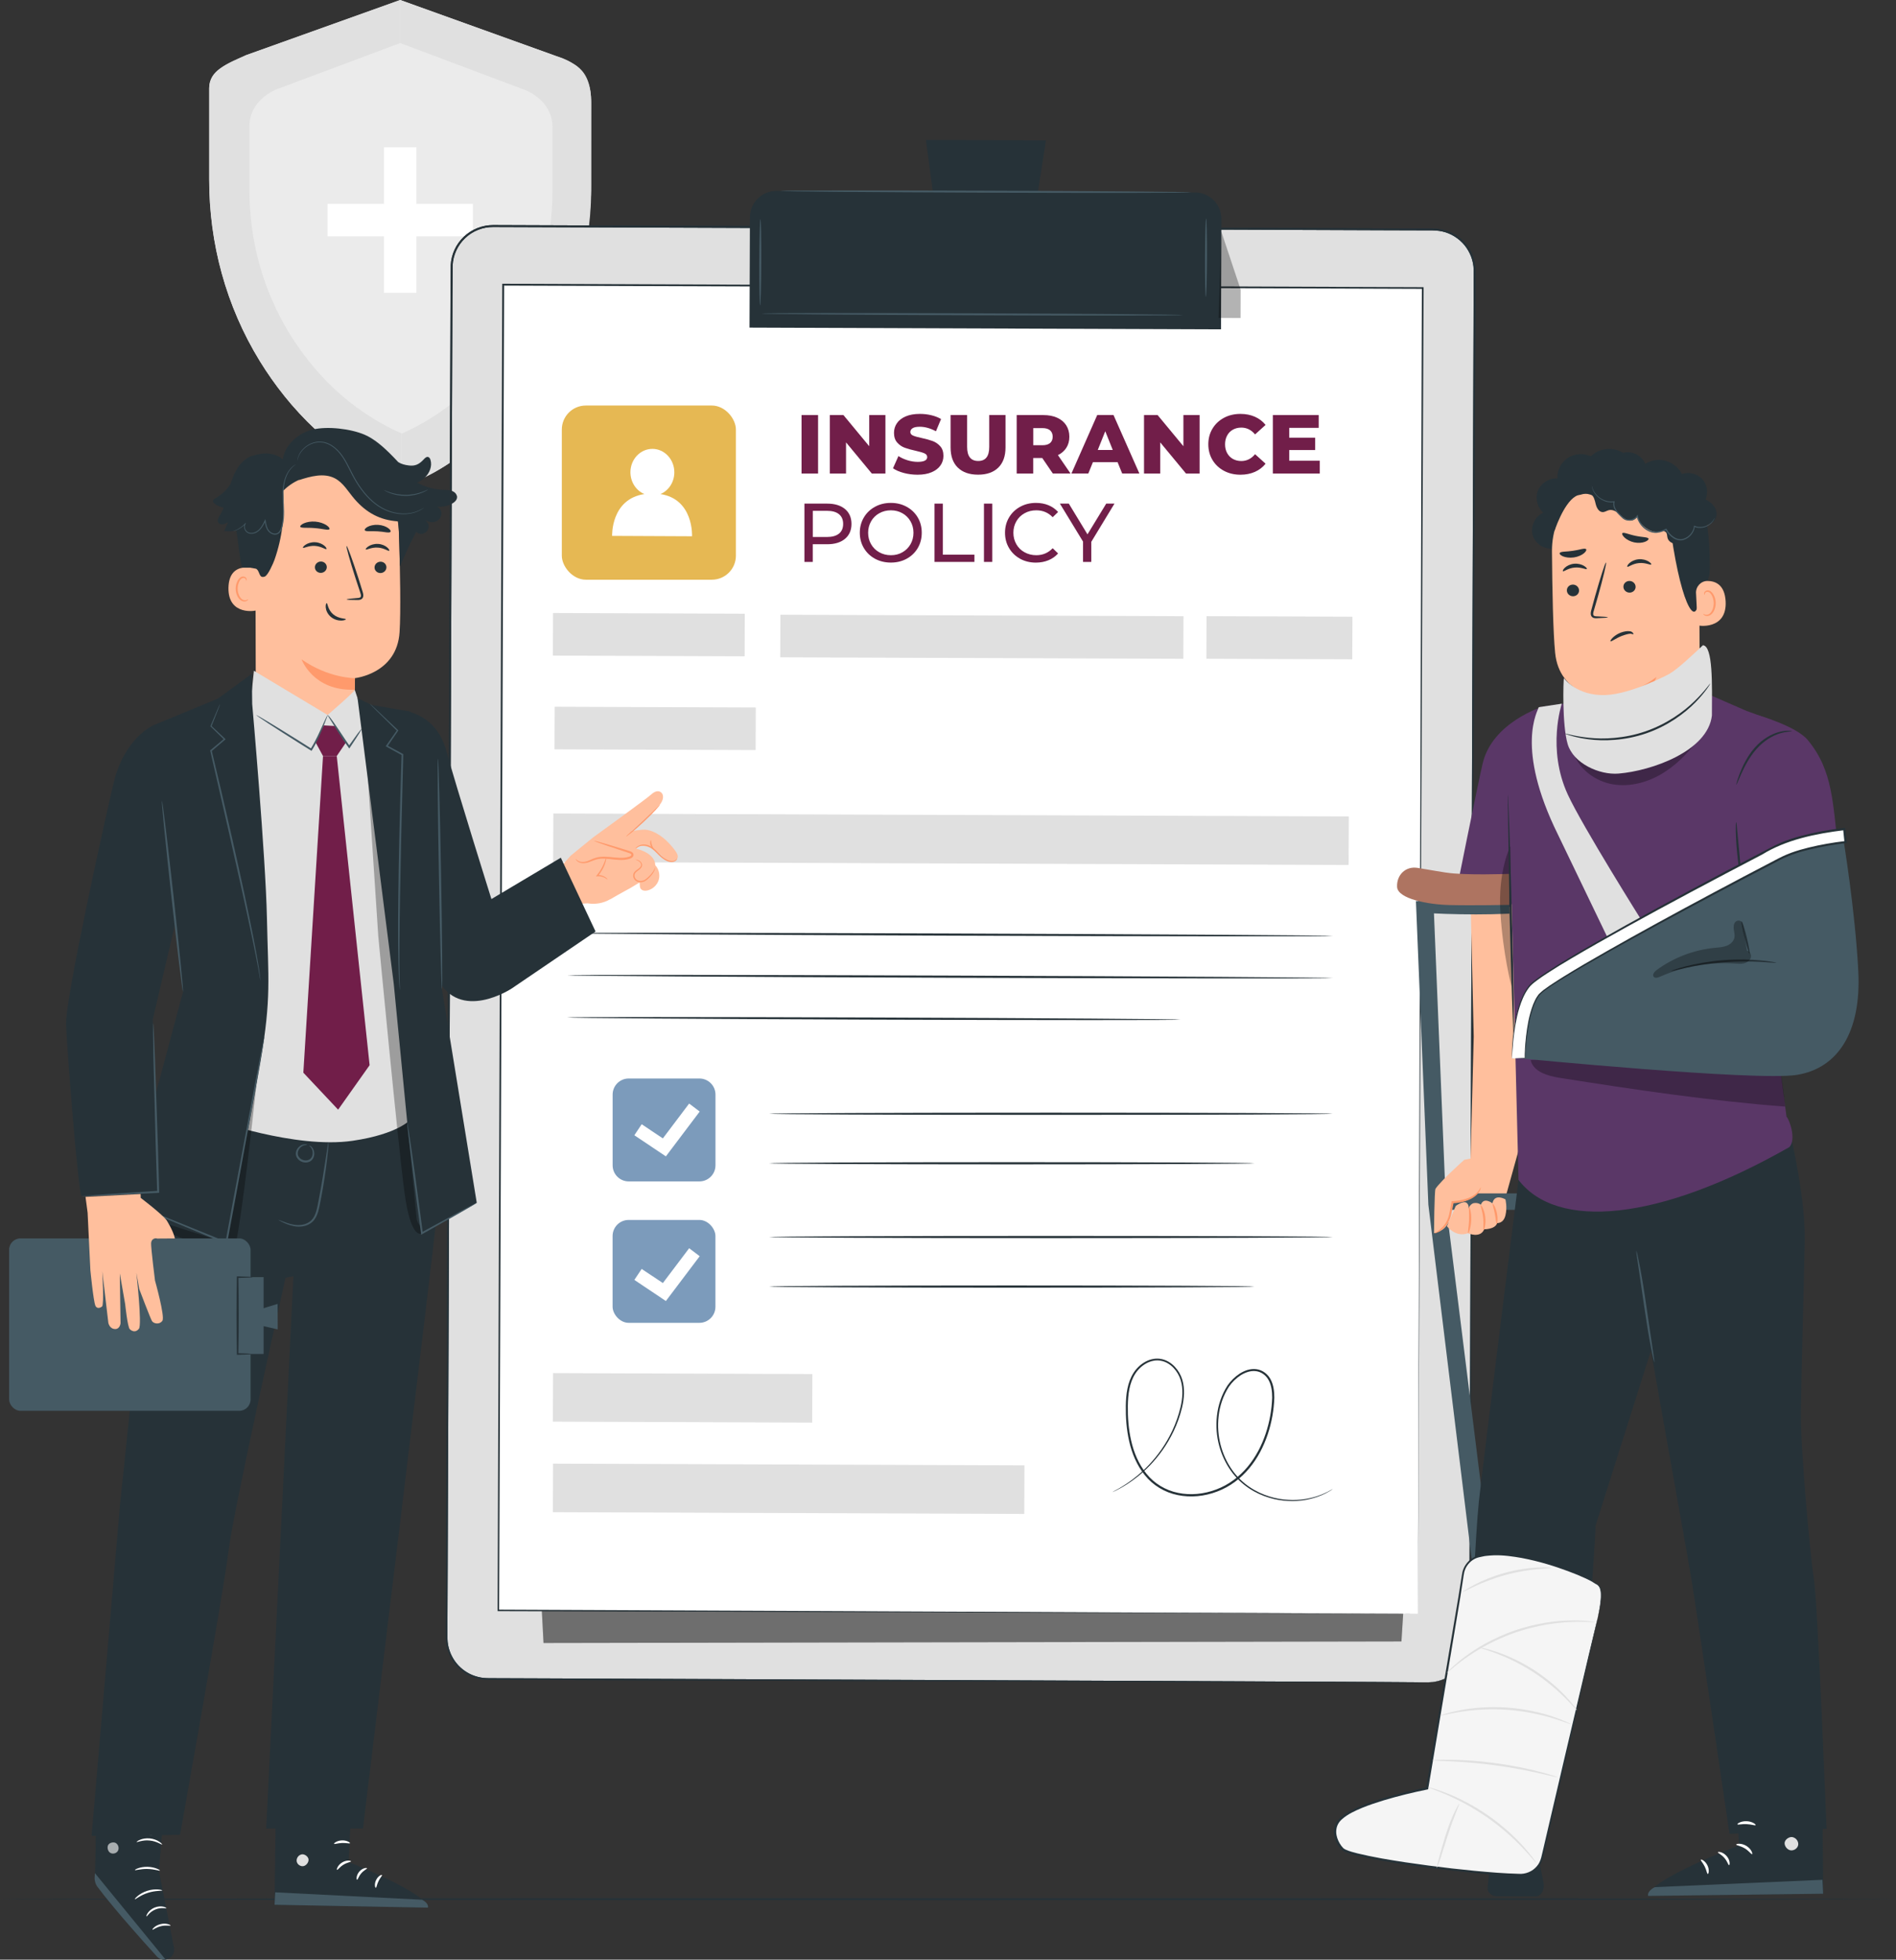 <?xml version="1.0" encoding="UTF-8"?><svg id="Layer_2" xmlns="http://www.w3.org/2000/svg" viewBox="0 0 452.96 467.92"><rect x="0" y="0" width="452.96" height="467.92" fill="#333333" stroke="none"/><defs><style>.cls-1{fill:#e6b853;}.cls-1,.cls-2,.cls-3,.cls-4,.cls-5,.cls-6,.cls-7,.cls-8,.cls-9,.cls-10,.cls-11,.cls-12,.cls-13,.cls-14{stroke-width:0px;}.cls-2{fill:#ffbf9d;}.cls-3{fill:#e0e0e0;}.cls-4{fill:#ff9a6c;}.cls-5{fill:#7c9bbb;}.cls-6{fill:#000;}.cls-7{fill:#455a64;}.cls-8{fill:#263238;}.cls-9{fill:#711e49;}.cls-15{opacity:.3;}.cls-16{opacity:.6;}.cls-10{fill:#ae7461;}.cls-11{fill:#ebebeb;}.cls-12{fill:#5a3767;}.cls-13{fill:#fff;}.cls-14{fill:#f5f5f5;}</style></defs><g id="Character_1"><path class="cls-11" d="M132.77,13.35L95.6,0l-36.81,13.17c-4.7,2.22-8.82,3.55-8.82,7.93v21.79c0,15.13,3.97,30.13,12.12,43.37,6.87,11.14,17.5,22.61,33.86,29.91,15.04-4.89,26.27-17.91,33.14-29.06,8.16-13.24,12.12-28.24,12.12-43.37v-19.6c0-6.24-3.31-9.29-8.46-10.79Z"/><path class="cls-3" d="M95.97,103.52c-12.95-5.77-21.36-15.04-26.79-23.85-6.45-10.48-9.59-22.34-9.59-34.32v-15.29c0-3.46,2.09-6.71,6.24-8.64l29.79-11.14V0s-36.81,13.17-36.81,13.17c-3.86,1.69-8.82,3.55-8.82,7.93v21.79c0,15.13,3.97,30.13,12.12,43.37,6.87,11.14,17.5,22.61,33.86,29.91v-12.65Z"/><path class="cls-3" d="M95.97,116.17c2.61-.87,5-1.88,7.3-3.13,6.17-3.36,11.43-7.98,15.45-12.15,4.49-4.67,7.84-9.72,10.75-14.44,8.16-13.24,12.12-28.24,11.76-43.79l.02-17.99c-.02-8.96-4.62-9.62-8.48-11.31L95.6,0v10.28s30.15,11.32,30.15,11.32c4.15,1.94,6.24,5.18,6.24,8.64v15.29c0,11.97-3.14,23.84-9.59,34.32-5.43,8.82-13.48,17.91-26.43,23.68v12.65Z"/><rect class="cls-13" x="91.73" y="35.18" width="7.75" height="34.74"/><rect class="cls-13" x="91.73" y="35.18" width="7.75" height="34.74" transform="translate(43.06 148.15) rotate(-90)"/><path class="cls-8" d="M452.96,453.47c0,.14-101.41.26-226.47.26s-226.49-.12-226.49-.26,101.39-.26,226.49-.26,226.47.12,226.47.26Z"/><path class="cls-3" d="M341.17,401.7l-224.67-.82c-5.45-.02-9.86-4.46-9.84-9.91l1.19-327.16c.02-5.45,4.46-9.86,9.91-9.84l224.67.82c5.45.02,9.86,4.46,9.84,9.91l-1.19,327.16c-.02,5.45-4.46,9.86-9.91,9.84Z"/><path class="cls-8" d="M341.17,401.7s.25-.02.76-.05c.5-.03,1.25-.14,2.2-.42.94-.31,2.09-.82,3.24-1.74,1.13-.92,2.27-2.27,2.98-4.07.37-.89.58-1.91.65-2.98.06-1.08.02-2.22.04-3.42,0-2.4.01-5.02.02-7.85.01-5.68.03-12.23.05-19.6.09-29.5.22-72.18.38-124.91.09-26.37.18-55.25.29-86.26.05-15.5.11-31.54.16-48.05.03-8.26.06-16.64.09-25.13,0-4.24.02-8.52.03-12.82-.03-2.11-.84-4.18-2.16-5.83-1.35-1.63-3.23-2.84-5.31-3.3-1.04-.24-2.1-.27-3.21-.26-1.09,0-2.19,0-3.28-.01-2.19,0-4.39-.02-6.6-.02-4.41-.02-8.85-.03-13.31-.05-8.93-.03-17.95-.06-27.08-.1-18.25-.06-36.88-.13-55.85-.2-37.94-.14-77.22-.28-117.45-.42-2.46-.02-4.9.94-6.67,2.64-1.79,1.68-2.89,4.05-3,6.49-.07,4.98-.05,9.98-.08,14.94-.04,9.94-.07,19.81-.11,29.6-.07,19.6-.14,38.91-.21,57.88-.14,37.95-.28,74.55-.41,109.42-.13,34.87-.26,68-.38,99.01-.02,3.88-.03,7.72-.05,11.53,0,1.9-.04,3.81,0,5.68.06,1.85.68,3.66,1.73,5.17,1.05,1.51,2.53,2.69,4.21,3.39.84.34,1.73.57,2.62.68.89.08,1.82.07,2.74.07,3.67.01,7.3.03,10.9.04,14.39.06,28.21.11,41.39.17,52.73.22,95.41.41,124.9.53,14.74.07,26.19.13,33.96.17,3.88.02,6.84.04,8.83.06,1.99.02,3.01.04,3.01.04,0,0-1.02.01-3.01.01-1.99,0-4.95,0-8.83,0-7.77-.02-19.22-.05-33.96-.08-29.49-.09-72.17-.22-124.9-.38-13.18-.04-27-.09-41.39-.14-3.6-.01-7.23-.02-10.9-.04-.92,0-1.83.01-2.78-.07-.93-.12-1.85-.35-2.73-.71-1.74-.73-3.28-1.96-4.37-3.52-1.09-1.56-1.75-3.44-1.81-5.37-.04-1.9,0-3.79,0-5.7.01-3.81.03-7.65.04-11.53.11-31.01.22-64.14.34-99.01.12-34.87.25-71.47.39-109.42.07-18.97.14-38.28.21-57.88.04-9.8.07-19.67.11-29.6.03-4.97.01-9.94.08-14.96.12-2.56,1.27-5.05,3.15-6.81,1.86-1.77,4.42-2.78,7-2.77,40.23.15,79.51.29,117.45.43,18.97.07,37.6.14,55.85.21,9.12.03,18.15.07,27.08.1,4.46.02,8.9.03,13.31.05,2.21,0,4.4.02,6.6.03,1.1,0,2.19,0,3.28.01,1.08,0,2.22.02,3.3.27,2.18.49,4.14,1.75,5.55,3.45,1.38,1.72,2.22,3.89,2.25,6.09-.01,4.3-.02,8.58-.03,12.83-.03,8.49-.07,16.87-.1,25.13-.06,16.52-.13,32.55-.19,48.05-.12,31.01-.24,59.89-.34,86.26-.22,52.73-.41,95.41-.53,124.91-.04,7.37-.07,13.92-.09,19.6-.01,2.84-.03,5.46-.04,7.85-.02,1.2.02,2.34-.05,3.43-.07,1.09-.29,2.11-.67,3.01-.72,1.82-1.88,3.17-3.02,4.09-1.16.92-2.32,1.43-3.27,1.73-.96.27-1.71.37-2.21.4-.5.02-.76.02-.76.02Z"/><g class="cls-15"><polygon class="cls-6" points="129.85 392.31 334.81 391.94 337.3 352.35 331.11 328.45 128.11 359.41 129.85 392.31"/></g><path class="cls-8" d="M341.17,401.7s.25-.02.76-.05c.5-.03,1.25-.14,2.2-.42.94-.31,2.09-.82,3.24-1.74,1.13-.92,2.27-2.27,2.98-4.07.37-.89.58-1.91.65-2.98.06-1.08.02-2.22.04-3.42,0-2.4.01-5.02.02-7.85.01-5.68.03-12.23.05-19.6.09-29.5.22-72.18.38-124.91.09-26.37.18-55.25.29-86.26.05-15.5.11-31.54.16-48.05.03-8.26.06-16.64.09-25.13,0-4.24.02-8.52.03-12.82-.03-2.11-.84-4.18-2.16-5.83-1.35-1.63-3.23-2.84-5.31-3.3-1.04-.24-2.1-.27-3.21-.26-1.09,0-2.19,0-3.28-.01-2.19,0-4.39-.02-6.6-.02-4.41-.02-8.85-.03-13.31-.05-8.93-.03-17.95-.06-27.08-.1-18.25-.06-36.88-.13-55.85-.2-37.94-.14-77.22-.28-117.45-.42-2.46-.02-4.9.94-6.67,2.64-1.79,1.68-2.89,4.05-3,6.49-.07,4.98-.05,9.98-.08,14.94-.04,9.94-.07,19.81-.11,29.6-.07,19.6-.14,38.91-.21,57.88-.14,37.95-.28,74.55-.41,109.42-.13,34.87-.26,68-.38,99.01-.02,3.88-.03,7.72-.05,11.53,0,1.9-.04,3.81,0,5.68.06,1.85.68,3.66,1.73,5.17,1.05,1.51,2.53,2.69,4.21,3.39.84.34,1.73.57,2.62.68.89.08,1.82.07,2.74.07,3.67.01,7.3.03,10.9.04,14.39.06,28.21.11,41.39.17,52.73.22,95.41.41,124.9.53,14.74.07,26.19.13,33.96.17,3.88.02,6.84.04,8.83.06,1.99.02,3.01.04,3.01.04,0,0-1.02.01-3.01.01-1.99,0-4.95,0-8.83,0-7.77-.02-19.22-.05-33.96-.08-29.49-.09-72.17-.22-124.9-.38-13.18-.04-27-.09-41.39-.14-3.6-.01-7.23-.02-10.9-.04-.92,0-1.83.01-2.78-.07-.93-.12-1.85-.35-2.73-.71-1.74-.73-3.28-1.96-4.37-3.52-1.09-1.56-1.75-3.44-1.81-5.37-.04-1.9,0-3.79,0-5.7.01-3.81.03-7.65.04-11.53.11-31.01.22-64.14.34-99.01.12-34.87.25-71.47.39-109.42.07-18.97.14-38.28.21-57.88.04-9.8.07-19.67.11-29.6.03-4.97.01-9.94.08-14.96.12-2.56,1.27-5.05,3.15-6.81,1.86-1.77,4.42-2.78,7-2.77,40.23.15,79.51.29,117.45.43,18.97.07,37.6.14,55.85.21,9.12.03,18.15.07,27.08.1,4.46.02,8.9.03,13.31.05,2.21,0,4.4.02,6.6.03,1.1,0,2.19,0,3.28.01,1.08,0,2.22.02,3.3.27,2.18.49,4.14,1.75,5.55,3.45,1.38,1.72,2.22,3.89,2.25,6.09-.01,4.3-.02,8.58-.03,12.83-.03,8.49-.07,16.87-.1,25.13-.06,16.52-.13,32.55-.19,48.05-.12,31.01-.24,59.89-.34,86.26-.22,52.73-.41,95.41-.53,124.91-.04,7.37-.07,13.92-.09,19.6-.01,2.84-.03,5.46-.04,7.85-.02,1.2.02,2.34-.05,3.43-.07,1.09-.29,2.11-.67,3.01-.72,1.82-1.88,3.17-3.02,4.09-1.16.92-2.32,1.43-3.27,1.73-.96.27-1.71.37-2.21.4-.5.02-.76.02-.76.02Z"/><g class="cls-15"><polygon class="cls-6" points="129.85 392.31 334.81 391.94 337.3 352.35 331.11 328.45 128.11 359.41 129.85 392.31"/></g><rect class="cls-13" x="71.2" y="116.79" width="316.56" height="219.67" transform="translate(2.01 455.28) rotate(-89.79)"/><path class="cls-8" d="M338.74,385.31c0-1.82.39-129.74.95-316.55l.2.21c-66.63-.24-141.17-.5-219.65-.78h-.03s.23-.22.23-.22c-.45,118.88-.87,228.7-1.2,316.55l-.18-.18c133.61.6,218.19.98,219.67.98-1.48,0-86.06-.24-219.67-.62h-.18s0-.18,0-.18c.31-87.85.69-197.68,1.11-316.55v-.22s.23,0,.23,0h.03c78.47.29,153.01.57,219.65.82h.2s0,.21,0,.21c-.8,186.82-1.35,314.73-1.36,316.55Z"/><rect class="cls-3" x="132.49" y="168.84" width="48.05" height="10.17" transform="translate(.64 -.57) rotate(.21)"/><rect class="cls-3" x="186.42" y="146.95" width="96.3" height="10.17" transform="translate(.56 -.85) rotate(.21)"/><rect class="cls-3" x="132.11" y="146.45" width="45.81" height="10.17" transform="translate(.55 -.56) rotate(.21)"/><rect class="cls-3" x="288.23" y="147.18" width="34.85" height="10.17" transform="translate(.56 -1.11) rotate(.21)"/><rect class="cls-3" x="132.11" y="327.97" width="61.95" height="11.59" transform="translate(1.22 -.59) rotate(.21)"/><rect class="cls-3" x="132.11" y="349.69" width="112.62" height="11.59" transform="translate(1.3 -.69) rotate(.21)"/><rect class="cls-3" x="132.18" y="194.59" width="190.04" height="11.59" transform="translate(.73 -.83) rotate(.21)"/><path class="cls-8" d="M318.43,223.49c0,.14-40.95.11-91.45-.08-50.52-.18-91.46-.45-91.46-.59,0-.14,40.94-.11,91.46.08,50.5.18,91.45.45,91.45.59Z"/><path class="cls-8" d="M318.4,233.54c0,.14-40.95.11-91.45-.08-50.52-.18-91.46-.45-91.46-.59,0-.14,40.94-.11,91.46.08,50.5.18,91.45.45,91.45.59Z"/><path class="cls-8" d="M282.03,243.47c0,.14-32.82.13-73.29-.01-40.48-.15-73.29-.38-73.29-.52,0-.14,32.81-.13,73.29.01,40.47.15,73.29.38,73.29.52Z"/><path class="cls-8" d="M185.44,45.76h99.99c3.49,0,6.33,2.83,6.33,6.33v26.34h-112.64v-26.34c0-3.49,2.83-6.33,6.33-6.33Z" transform="translate(.23 -.86) rotate(.21)"/><polygon class="cls-8" points="249.87 33.52 221.21 33.42 224.47 58 246.06 58.08 249.87 33.52"/><path class="cls-7" d="M284.58,45.94c0,.13-21.98.16-49.08.06-27.11-.1-49.08-.28-49.08-.42,0-.13,21.97-.16,49.09-.06,27.1.1,49.08.28,49.08.42Z"/><path class="cls-7" d="M181.6,72.96c-.13,0-.22-4.62-.2-10.32.02-5.7.14-10.32.27-10.32.13,0,.22,4.62.2,10.32-.02,5.7-.14,10.32-.27,10.32Z"/><path class="cls-7" d="M288.08,70.9c-.13,0-.22-4.2-.2-9.37.02-5.18.14-9.37.27-9.37.13,0,.22,4.2.2,9.37-.02,5.17-.14,9.37-.27,9.37Z"/><path class="cls-7" d="M282.63,75.23c0,.13-22.56.15-50.38.05-27.83-.1-50.38-.29-50.38-.42,0-.13,22.55-.15,50.39-.05,27.82.1,50.38.29,50.38.42Z"/><g class="cls-15"><polygon class="cls-6" points="291.78 55.31 296.39 69.15 296.37 75.93 291.11 75.91 291.78 55.31"/></g><path class="cls-8" d="M318.4,265.94c0,.14-30.15.26-67.33.26s-67.34-.12-67.34-.26,30.14-.26,67.34-.26,67.33.12,67.33.26Z"/><path class="cls-8" d="M299.7,277.76c0,.14-25.96.26-57.98.26s-57.99-.12-57.99-.26,25.96-.26,57.99-.26,57.98.12,57.98.26Z"/><path class="cls-8" d="M318.4,295.37c0,.14-30.15.26-67.33.26s-67.34-.12-67.34-.26,30.14-.26,67.34-.26,67.33.12,67.33.26Z"/><path class="cls-8" d="M299.7,307.2c0,.14-25.96.26-57.98.26s-57.99-.12-57.99-.26,25.96-.26,57.99-.26,57.98.12,57.98.26Z"/><path class="cls-8" d="M318.4,355.56s-.52.39-1.62.96c-1.09.58-2.81,1.26-5.12,1.66-1.16.16-2.47.3-3.9.2-1.43-.06-2.98-.28-4.58-.78-3.18-.94-6.68-2.96-9.13-6.44-2.44-3.43-3.9-8.14-3.32-13.1.27-2.47,1.07-4.98,2.52-7.23.76-1.1,1.74-2.07,2.89-2.83.59-.37,1.22-.68,1.89-.89.68-.19,1.41-.28,2.14-.18,1.46.18,2.77,1.2,3.43,2.52.67,1.33.84,2.83.84,4.29-.1,2.93-.62,5.88-1.58,8.76-.97,2.87-2.39,5.67-4.41,8.09-2,2.41-4.63,4.42-7.67,5.55-3.02,1.16-6.33,1.48-9.43.84-3.1-.62-5.93-2.34-7.84-4.74-1.94-2.38-3.09-5.23-3.74-8.07-.65-2.85-.85-5.71-.81-8.49.04-2.75.38-5.59,1.85-7.88.73-1.13,1.73-2.07,2.89-2.68,1.15-.62,2.51-.87,3.77-.61,1.26.25,2.37.96,3.2,1.85.84.89,1.44,1.95,1.78,3.07.67,2.26.43,4.55-.04,6.59-.99,4.1-2.77,7.54-4.69,10.25-1.93,2.73-4.01,4.75-5.83,6.22-1.83,1.47-3.4,2.41-4.48,2.99-.54.3-.97.48-1.25.62-.29.14-.44.19-.44.19,0,0,.14-.09.41-.24.27-.16.7-.36,1.23-.67,1.06-.61,2.61-1.57,4.4-3.06,1.79-1.48,3.83-3.51,5.72-6.23,1.88-2.71,3.62-6.12,4.57-10.17.46-2.01.67-4.24.02-6.39-.33-1.06-.91-2.07-1.7-2.9-.79-.83-1.82-1.49-2.98-1.71-2.36-.49-4.84,1-6.19,3.12-1.39,2.17-1.72,4.92-1.76,7.64-.04,2.75.17,5.57.81,8.37.64,2.79,1.78,5.56,3.65,7.85,1.85,2.32,4.56,3.96,7.55,4.56,2.99.62,6.21.3,9.14-.82,2.95-1.1,5.5-3.04,7.46-5.39,1.97-2.36,3.37-5.1,4.32-7.92.95-2.82,1.46-5.75,1.56-8.6,0-1.41-.16-2.85-.78-4.06-.6-1.21-1.76-2.1-3.06-2.27-1.3-.18-2.61.3-3.71.99-1.09.72-2.04,1.64-2.77,2.7-1.4,2.15-2.2,4.61-2.47,7.01-.59,4.84.82,9.47,3.19,12.84,2.38,3.42,5.79,5.42,8.92,6.38,1.57.5,3.1.73,4.51.81,1.41.11,2.7-.01,3.86-.16,2.3-.36,4.01-1,5.11-1.55.57-.24.95-.51,1.24-.65.28-.15.43-.22.43-.22Z"/><path class="cls-9" d="M191.49,99.11h3.95v13.96h-3.95v-13.96Z"/><path class="cls-9" d="M211.53,99.11v13.96h-3.25l-6.16-7.44v7.44h-3.87v-13.96h3.25l6.16,7.44v-7.44h3.87Z"/><path class="cls-9" d="M215.93,112.93c-1.06-.28-1.93-.65-2.59-1.12l1.3-2.91c.62.41,1.35.74,2.17,1,.82.25,1.64.38,2.43.38,1.52,0,2.27-.38,2.27-1.14,0-.4-.22-.69-.65-.89-.43-.19-1.13-.4-2.08-.61-1.05-.23-1.93-.47-2.63-.73-.7-.26-1.31-.67-1.81-1.25-.51-.57-.76-1.34-.76-2.31,0-.85.23-1.62.7-2.3.46-.68,1.16-1.23,2.08-1.62.92-.4,2.06-.6,3.4-.6.92,0,1.82.1,2.71.31.89.21,1.67.51,2.35.91l-1.22,2.93c-1.33-.72-2.62-1.08-3.87-1.08-.78,0-1.36.12-1.71.35-.36.23-.54.54-.54.91s.21.65.64.84c.43.19,1.11.38,2.05.58,1.06.23,1.94.47,2.64.73.7.26,1.3.67,1.81,1.24.51.56.77,1.33.77,2.3,0,.84-.23,1.6-.7,2.27-.47.68-1.16,1.22-2.09,1.62-.93.41-2.06.61-3.39.61-1.13,0-2.23-.14-3.29-.42Z"/><path class="cls-9" d="M228.82,111.65c-1.15-1.13-1.72-2.73-1.72-4.81v-7.74h3.95v7.62c0,2.23.88,3.35,2.65,3.35s2.63-1.12,2.63-3.35v-7.62h3.89v7.74c0,2.07-.57,3.68-1.72,4.81-1.15,1.13-2.76,1.69-4.83,1.69s-3.69-.56-4.84-1.69Z"/><path class="cls-9" d="M248.99,109.36h-2.15v3.71h-3.95v-13.96h6.38c1.26,0,2.36.21,3.29.63.93.42,1.65,1.02,2.15,1.79.5.78.76,1.69.76,2.74s-.24,1.89-.71,2.64c-.47.75-1.15,1.34-2.02,1.76l3.01,4.39h-4.23l-2.53-3.71ZM250.87,102.76c-.41-.36-1.02-.54-1.83-.54h-2.19v4.09h2.19c.81,0,1.42-.18,1.83-.53.41-.35.62-.85.62-1.5s-.21-1.16-.62-1.52Z"/><path class="cls-9" d="M267,110.35h-5.9l-1.1,2.71h-4.03l6.16-13.96h3.89l6.18,13.96h-4.11l-1.1-2.71ZM265.84,107.44l-1.79-4.47-1.79,4.47h3.59Z"/><path class="cls-9" d="M286.59,99.11v13.96h-3.25l-6.16-7.44v7.44h-3.87v-13.96h3.25l6.16,7.44v-7.44h3.87Z"/><path class="cls-9" d="M292.41,112.42c-1.16-.62-2.08-1.48-2.74-2.58-.66-1.1-1-2.35-1-3.75s.33-2.64,1-3.75c.66-1.1,1.58-1.96,2.74-2.58,1.16-.62,2.48-.93,3.94-.93,1.28,0,2.42.23,3.45.68,1.02.45,1.87,1.1,2.55,1.95l-2.51,2.27c-.9-1.09-2-1.63-3.29-1.63-.76,0-1.43.17-2.02.5-.59.33-1.05.8-1.37,1.41-.33.61-.49,1.3-.49,2.08s.16,1.48.49,2.08c.33.6.78,1.07,1.37,1.41.59.33,1.27.5,2.02.5,1.29,0,2.39-.54,3.29-1.63l2.51,2.27c-.68.85-1.53,1.5-2.55,1.95-1.02.45-2.17.68-3.45.68-1.46,0-2.78-.31-3.94-.93Z"/><path class="cls-9" d="M315.3,110.02v3.05h-11.21v-13.96h10.95v3.05h-7.04v2.35h6.2v2.95h-6.2v2.55h7.3Z"/><path class="cls-9" d="M201.87,121.54c1.03.86,1.55,2.05,1.55,3.56s-.52,2.7-1.55,3.56c-1.03.86-2.45,1.29-4.26,1.29h-3.44v4.22h-1.99v-13.92h5.43c1.8,0,3.22.43,4.26,1.29ZM200.44,127.42c.66-.54.99-1.31.99-2.32s-.33-1.78-.99-2.32c-.66-.54-1.62-.81-2.88-.81h-3.38v6.25h3.38c1.26,0,2.22-.27,2.88-.81Z"/><path class="cls-9" d="M209.03,133.41c-1.13-.62-2.01-1.47-2.66-2.56-.64-1.09-.96-2.3-.96-3.64s.32-2.55.96-3.64c.64-1.09,1.53-1.94,2.66-2.56,1.13-.62,2.39-.93,3.8-.93s2.65.31,3.78.93c1.13.62,2.01,1.47,2.65,2.55.64,1.08.95,2.3.95,3.65s-.32,2.57-.95,3.65c-.64,1.08-1.52,1.93-2.65,2.55-1.13.62-2.39.92-3.78.92s-2.67-.31-3.8-.92ZM215.59,131.87c.82-.46,1.46-1.1,1.93-1.92.47-.82.71-1.73.71-2.74s-.24-1.92-.71-2.74c-.47-.82-1.11-1.46-1.93-1.92-.82-.46-1.73-.7-2.75-.7s-1.95.23-2.78.7c-.83.46-1.48,1.1-1.95,1.92-.47.82-.71,1.73-.71,2.74s.23,1.92.71,2.74c.47.82,1.12,1.46,1.95,1.92.83.46,1.75.7,2.78.7s1.94-.23,2.75-.7Z"/><path class="cls-9" d="M223.26,120.25h1.99v12.19h7.54v1.73h-9.53v-13.92Z"/><path class="cls-9" d="M235.07,120.25h1.99v13.92h-1.99v-13.92Z"/><path class="cls-9" d="M243.7,133.41c-1.12-.62-2-1.47-2.64-2.55-.64-1.08-.96-2.3-.96-3.65s.32-2.57.96-3.65c.64-1.08,1.52-1.93,2.65-2.55,1.13-.62,2.39-.93,3.78-.93,1.09,0,2.08.18,2.98.55.9.37,1.67.91,2.31,1.62l-1.29,1.25c-1.05-1.1-2.35-1.65-3.92-1.65-1.03,0-1.97.23-2.8.7-.83.46-1.49,1.1-1.96,1.92-.47.82-.71,1.73-.71,2.74s.24,1.92.71,2.74c.47.82,1.12,1.46,1.96,1.92.84.46,1.77.7,2.8.7,1.55,0,2.86-.56,3.92-1.67l1.29,1.25c-.64.72-1.41,1.26-2.32,1.63-.91.37-1.91.56-2.99.56-1.39,0-2.65-.31-3.77-.92Z"/><path class="cls-9" d="M260.71,129.36v4.81h-1.97v-4.85l-5.53-9.07h2.13l4.46,7.34,4.48-7.34h1.97l-5.53,9.11Z"/><rect class="cls-1" x="134.22" y="96.83" width="41.59" height="41.59" rx="5.74" ry="5.74"/><path class="cls-13" d="M157.77,117.98c1.94-.81,3.32-2.82,3.33-5.18.01-3.09-2.33-5.61-5.22-5.62-2.9-.01-5.26,2.48-5.27,5.57,0,2.38,1.38,4.41,3.34,5.22-8.07,1.22-7.71,9.99-7.71,9.99l19.09.09s.44-8.87-7.57-10.08Z"/><path class="cls-5" d="M150.2,257.52h16.89c2.12,0,3.84,1.72,3.84,3.84v16.89c0,2.12-1.72,3.84-3.84,3.84h-16.89c-2.12,0-3.84-1.72-3.84-3.84v-16.89c0-2.12,1.72-3.84,3.84-3.84Z"/><rect class="cls-5" x="146.35" y="291.29" width="24.57" height="24.57" rx="3.84" ry="3.84"/><polygon class="cls-13" points="159.08 276.11 151.55 271.07 153.3 268.44 158.36 271.82 164.64 263.5 167.16 265.41 159.08 276.11"/><polygon class="cls-13" points="159.08 310.65 151.55 305.61 153.3 302.99 158.36 306.36 164.64 298.05 167.16 299.95 159.08 310.65"/><polyline class="cls-2" points="359.88 285.14 363.65 271.6 366.6 248.75 366.6 212.26 368.5 195.28 350.97 200.21 352.08 247.5 351.32 276.63 352.78 285.07 359.48 285.24"/><path class="cls-12" d="M354.23,182.22c2.35-9.79,14.27-13.47,14.27-13.47l-.57,20.15-4.14,21.73-2.93,5.93-13.49-1.01s5.78-28.86,6.86-33.33Z"/><polygon class="cls-7" points="358.6 429.73 341.24 287.66 338.27 215.17 342.45 215 345.42 287.4 363.14 429.49 358.6 429.73"/><polygon class="cls-7" points="366.65 429.79 362.46 429.68 377.15 286.93 372.95 214.59 377.13 214.35 381.34 286.86 381.34 286.95 366.65 429.79"/><path class="cls-8" d="M357.31,436.96c-.26,2.97-1.67,10.59-1.92,13.77-.09,1.1.91,2.04,2.16,2.05l9.37.04c1.29,0,2.22-1.82,1.81-3.41l-2.53-12.31"/><path class="cls-7" d="M352.26,218.33c-4.55,0-9.12-.15-13.64-.46l.28-4.18c7.16.48,14.43.58,21.6.28l.17,4.19c-2.8.12-5.61.18-8.42.18Z"/><path class="cls-10" d="M345.52,208.36c-.23-.04-3.79-.59-6.77-1.12-2.97-.52-5.13,1.71-4.98,4.54.15,2.83,7.36,4.2,12.5,4.32,5.73.14,14.33-.04,14.33-.04v-7.4s-10.7.4-15.08-.31Z"/><path class="cls-7" d="M344.18,288.88h31.95c3.49,0,3.5-3.93,0-3.93h-31.95c-3.49,0-3.5,3.93,0,3.93h0Z"/><path class="cls-2" d="M345.68,292.79s2.06,2.76,5.01,1.67c0,0,2.96,1.33,3.89-.94,0,0,2.61.05,3.1-1.48,0,0,1.48.15,1.97-1.82.49-1.97,0-3.84,0-3.84,0,0-2.61-1.53-3.1.94,0,0-2.07-1.63-2.76.34,0,0-.59-.54-1.63-.39-1.03.15-1.43,1.53-1.43,1.53,0,0,.44-.94-.34-1.58s-2.6.72-2.6.72l-2.12,4.85Z"/><path class="cls-2" d="M349.82,276.93s-5.42,4.82-6.87,6.91c-.28.39-.36,10.62-.36,10.62,0,0,2.67-.38,3.47-2.78.8-2.4,1.05-4.62,1.05-4.62,0,0,5.18.49,6.91-3.95,1.73-4.44,1.23-7.28,1.23-7.28l-5.43,1.11Z"/><path class="cls-4" d="M353.76,283.53s-.02.23-.16.62c-.18.37-.49.92-1.09,1.39-1.16.99-3.19,1.67-5.48,1.78l.25-.21c-.03.15-.06.31-.09.47-.25,1.16-.36,2.26-.73,3.27-.36,1-.94,1.79-1.51,2.33-1.16,1.1-2.16,1.34-2.17,1.28-.04-.07.88-.43,1.91-1.54.51-.55,1.01-1.3,1.32-2.24.31-.91.43-2.07.67-3.21.03-.16.06-.32.09-.47l.04-.2h.21c2.19-.1,4.15-.71,5.27-1.55,1.16-.83,1.36-1.78,1.47-1.73Z"/><path class="cls-4" d="M350.98,288.17c.13-.04.58,1.37.5,3.17-.06,1.8-.62,3.17-.74,3.12-.15-.04.16-1.42.22-3.14.07-1.72-.13-3.12.02-3.15Z"/><path class="cls-4" d="M353.76,287.75c.11-.07.89,1.15,1.08,2.89.2,1.74-.28,3.1-.41,3.06-.15-.03.08-1.37-.11-3-.17-1.63-.7-2.88-.56-2.95Z"/><path class="cls-4" d="M356.63,287.45c.12-.07.74.91,1,2.29.27,1.38.08,2.51-.06,2.5-.15,0-.19-1.1-.45-2.4-.25-1.3-.63-2.33-.49-2.39Z"/><path class="cls-8" d="M364.23,270.11s-10.16,81.2-10.92,88.36c-.83,7.86-1.85,31.89-1.85,31.89h28.02s1.83-25.21,1.7-26.06l17.38-54.88-7.48-40.19-26.84.88Z"/><path class="cls-14" d="M381.74,386.11c1.88-8.03-.12-7.6-.83-8.19-1.75-1.45-19.26-8.76-27.87-6.21-1.88.56-3.24,2.19-3.55,4.13l-.99,6.28c-.08.66-7.58,44.92-7.58,44.92,0,0-17.19,3.32-20.92,7.52-2.16,2.43-.65,5.58.71,6.95,2.17,2.19,31.24,6.01,42.42,6.17,2.52.04,4.72-1.68,5.28-4.14,3.02-13.06,11.67-50.36,13.33-57.43Z"/><path class="cls-8" d="M381.74,386.11s-.03.2-.11.6c-.09.41-.21.99-.38,1.74-.35,1.55-.85,3.8-1.5,6.68-1.33,5.82-3.25,14.2-5.61,24.55-1.19,5.18-2.5,10.86-3.9,16.95-.35,1.52-.71,3.07-1.07,4.65-.18.79-.37,1.58-.55,2.38-.21.83-.59,1.62-1.16,2.28-1.11,1.34-2.93,2.1-4.69,1.96-1.72-.03-3.45-.13-5.21-.25-7.02-.5-14.36-1.35-21.94-2.46-3.78-.58-7.63-1.19-11.49-2.13-.96-.25-1.93-.5-2.88-.91-.24-.11-.48-.24-.71-.44-.19-.19-.36-.38-.51-.59-.31-.41-.58-.86-.8-1.33-.43-.94-.68-2.01-.51-3.08.14-1.06.74-2.06,1.54-2.73,1.47-1.29,3.21-2.05,4.92-2.78,1.72-.72,3.48-1.28,5.23-1.82,3.51-1.05,7.01-1.9,10.47-2.6l-.2.21c2.28-13.43,4.42-26.04,6.34-37.4.48-2.84.95-5.6,1.4-8.28.21-1.34.42-2.66.63-3.96.11-.65.19-1.28.32-1.94.16-.65.42-1.27.8-1.81.73-1.09,1.88-1.89,3.11-2.14.61-.11,1.2-.3,1.81-.34.6-.04,1.2-.12,1.79-.12,2.37-.06,4.61.3,6.72.68,4.21.83,7.89,2.02,11.05,3.22,1.58.59,3.02,1.21,4.33,1.83.65.32,1.27.61,1.82,1,.27.2.52.32.81.49.28.17.5.42.64.69.27.56.34,1.13.34,1.65.01.53-.01,1.02-.06,1.47-.09.9-.23,1.66-.35,2.26-.25,1.21-.43,1.83-.43,1.83,0,0,.02-.16.08-.47.05-.31.17-.77.26-1.37.11-.61.23-1.36.31-2.26.04-.45.06-.93.04-1.45-.01-.51-.09-1.07-.34-1.58-.14-.24-.33-.46-.58-.62-.25-.14-.58-.3-.83-.49-.53-.36-1.16-.65-1.8-.96-1.3-.61-2.74-1.2-4.32-1.78-3.15-1.17-6.83-2.34-11.02-3.13-2.09-.36-4.32-.71-6.65-.64-.58,0-1.16.09-1.75.13-.59.04-1.16.23-1.75.33-1.16.25-2.2.98-2.88,1.99-.35.5-.59,1.08-.73,1.68-.12.6-.21,1.27-.31,1.91-.2,1.3-.41,2.62-.61,3.96-.45,2.68-.9,5.44-1.38,8.28-1.91,11.37-4.03,23.98-6.28,37.42l-.03.17-.17.04c-3.44.7-6.94,1.55-10.42,2.59-1.74.54-3.48,1.1-5.18,1.8-1.68.71-3.41,1.48-4.76,2.68-.75.62-1.26,1.49-1.38,2.42-.15.94.07,1.91.47,2.78.2.44.45.85.74,1.23.15.19.3.37.47.54.15.12.35.24.56.34.87.39,1.84.64,2.78.88,3.82.93,7.67,1.55,11.44,2.13,7.56,1.12,14.89,1.97,21.89,2.49,1.75.12,3.48.22,5.19.26,1.67.13,3.3-.57,4.33-1.79,1.1-1.2,1.21-2.91,1.63-4.47.37-1.57.73-3.12,1.08-4.64,1.42-6.09,2.75-11.76,3.96-16.94,2.43-10.34,4.41-18.71,5.77-24.52.69-2.88,1.23-5.12,1.6-6.66.18-.75.33-1.32.43-1.73.1-.39.16-.59.16-.59Z"/><path class="cls-3" d="M381.18,387.31s-.55.03-1.53-.02c-.49-.03-1.09-.06-1.78-.04-.7,0-1.49-.03-2.36.03-1.75.05-3.82.26-6.1.63-2.27.41-4.75,1-7.27,1.85-2.52.87-4.84,1.92-6.88,2.99-2.03,1.1-3.8,2.21-5.21,3.24-.73.49-1.33,1-1.89,1.42-.56.42-1.01.8-1.38,1.13-.75.63-1.17.97-1.2.95-.02-.03.35-.42,1.06-1.1.35-.35.79-.76,1.33-1.2.54-.45,1.13-.98,1.85-1.49,1.4-1.08,3.16-2.22,5.2-3.36,2.06-1.1,4.39-2.18,6.94-3.06,2.55-.86,5.06-1.44,7.36-1.83,2.31-.35,4.41-.52,6.17-.52.88-.04,1.68.02,2.38.04.7.02,1.3.07,1.79.13.98.11,1.52.18,1.51.22Z"/><path class="cls-3" d="M376.74,408.35c-.07.06-1.07-1.17-2.88-2.98-1.8-1.8-4.47-4.13-7.74-6.23-3.28-2.1-6.51-3.55-8.9-4.43-2.39-.89-3.93-1.28-3.91-1.37,0-.03.4.03,1.1.19.7.15,1.71.43,2.93.83,2.44.8,5.74,2.22,9.06,4.34,3.31,2.13,5.98,4.53,7.73,6.41.88.94,1.55,1.74,1.98,2.31.44.57.66.9.63.92Z"/><path class="cls-3" d="M375.28,411.69c-.04.09-1.68-.62-4.43-1.45-2.75-.84-6.64-1.71-11.01-2-4.37-.28-8.35.07-11.18.54-2.84.47-4.56.95-4.58.86,0-.03.41-.18,1.19-.42.77-.24,1.91-.53,3.33-.81,2.84-.57,6.85-.99,11.28-.7,4.42.3,8.35,1.24,11.09,2.17,1.37.46,2.46.89,3.2,1.24.74.34,1.14.54,1.12.57Z"/><path class="cls-3" d="M372.1,424.37s-.43-.05-1.17-.22c-.85-.2-1.91-.44-3.16-.73-2.67-.6-6.37-1.34-10.5-1.9-4.13-.56-7.9-.83-10.63-.96-1.28-.05-2.36-.1-3.24-.14-.77-.03-1.19-.06-1.19-.1,0-.04.42-.07,1.19-.1.77-.04,1.88-.05,3.25-.03,2.74.04,6.54.25,10.69.81,4.15.57,7.87,1.36,10.52,2.06,1.33.35,2.39.65,3.12.89.73.24,1.13.38,1.12.42Z"/><path class="cls-3" d="M367.08,444.89s-.34-.31-.86-.93c-.52-.62-1.3-1.5-2.3-2.56-1.98-2.11-4.92-4.85-8.54-7.39-3.63-2.53-7.21-4.36-9.87-5.5-1.33-.57-2.42-1.01-3.19-1.29-.76-.29-1.18-.46-1.17-.49.01-.03.45.07,1.23.3.79.22,1.9.6,3.26,1.14,2.72,1.06,6.36,2.86,10.03,5.41,3.66,2.57,6.59,5.38,8.51,7.57.97,1.09,1.71,2.01,2.18,2.68.48.66.73,1.03.7,1.05Z"/><path class="cls-3" d="M343.26,446.03c-.07-.02.13-.91.5-2.33.38-1.42.92-3.38,1.6-5.52.68-2.14,1.43-4.05,2.07-5.38.64-1.33,1.12-2.11,1.18-2.08.07.03-.3.87-.84,2.23-.55,1.36-1.23,3.26-1.92,5.39-.65,2.04-1.24,3.88-1.74,5.47-.46,1.4-.79,2.25-.86,2.23Z"/><path class="cls-3" d="M370.58,374.35c0,.08-1.24.11-3.23.31-1.99.19-4.72.6-7.66,1.4-2.94.8-5.5,1.84-7.31,2.68-1.81.84-2.89,1.45-2.94,1.38-.02-.03.23-.21.71-.52.47-.31,1.18-.72,2.07-1.19,1.78-.94,4.36-2.04,7.33-2.86,2.97-.81,5.75-1.17,7.77-1.26,1.01-.05,1.82-.06,2.38-.03.56.02.87.05.87.09Z"/><path class="cls-8" d="M371.36,130.93c-2.15.44-4.52-.96-5.17-3.06-.65-2.1.5-4.59,2.52-5.45-1.47-1.27-2.01-3.51-1.27-5.3.74-1.8,2.7-3.01,4.63-2.88-.09-1.92.89-3.84,2.49-4.9,1.6-1.06,3.76-1.21,5.49-.38,1.95-1.99,5.35-2.36,7.68-.83,1.82-.5,3.93.31,4.95,1.9,1.02,1.6.86,3.85-.37,5.29"/><path class="cls-2" d="M389.08,112.45l-.98.09c-9.86.87-17.41,9.17-17.33,19.08.07,9.21.27,19.39.76,24.29,1.02,10.15,11.32,10.83,11.32,10.83l.22,12.28,23.07-3.4-.22-44.01c-.02-10.63-6.23-19.47-16.85-19.16Z"/><path class="cls-4" d="M382.84,166.73s6.45-.19,12.9-5.08c0,0-2.62,7.77-12.83,7.75l-.06-2.67Z"/><path class="cls-8" d="M374.33,141.03c.04.77.72,1.37,1.53,1.34.8-.03,1.42-.67,1.38-1.44-.04-.77-.72-1.37-1.53-1.34-.8.03-1.42.67-1.38,1.44Z"/><path class="cls-8" d="M373.39,136.39c.2.17,1.22-.74,2.78-.87,1.56-.16,2.77.55,2.93.34.08-.09-.14-.42-.67-.74-.52-.32-1.39-.6-2.36-.51-.97.09-1.76.52-2.2.93-.45.41-.58.77-.48.84Z"/><path class="cls-8" d="M387.84,140.16c.04.77.72,1.37,1.53,1.34.8-.03,1.42-.67,1.38-1.44-.04-.77-.73-1.37-1.53-1.34-.8.03-1.42.67-1.38,1.44Z"/><path class="cls-8" d="M388.77,135.32c.2.17,1.23-.74,2.79-.87,1.56-.16,2.77.55,2.93.34.08-.09-.14-.42-.67-.74-.52-.32-1.39-.6-2.36-.51-.97.09-1.76.52-2.2.93-.45.41-.58.77-.48.84Z"/><path class="cls-8" d="M384.12,147.4c0-.09-.99-.17-2.58-.23-.4,0-.79-.05-.88-.32-.12-.28,0-.72.16-1.21.29-1,.59-2.04.91-3.14,1.26-4.47,2.13-8.13,1.95-8.17-.18-.05-1.34,3.53-2.6,8-.3,1.1-.59,2.15-.86,3.15-.11.47-.32,1-.07,1.58.13.29.45.48.71.52.26.06.49.04.69.03,1.59-.05,2.57-.13,2.57-.22Z"/><path class="cls-8" d="M393.85,128.65c-.1-.44-1.51-.35-3.13-.71-1.62-.32-2.9-.97-3.15-.6-.11.17.08.59.58,1.05.49.45,1.3.91,2.28,1.12.97.2,1.88.1,2.5-.12.62-.22.95-.53.91-.74Z"/><path class="cls-8" d="M378.91,131.11c-.37-.31-1.61.21-3.15.41-1.54.25-2.88.11-3.14.52-.11.2.14.52.75.79.6.26,1.58.42,2.64.27,1.06-.16,1.94-.59,2.43-1.02.5-.43.64-.82.47-.97Z"/><path class="cls-8" d="M371.34,126.87s2.12-6.6,5.05-8.35c3.55-2.13,5.51,1.81,8.97.51,3.45-1.3,6.84-3.34,10.7-.92,4.22,2.64,2.55,4.91,3.2,9.4,2.61,18.19,6.4,23.06,6.59,14.37.02-.95,2.57-1.93,2.61-5.95.05-5.21-.31-11.5-1.79-15.07-1.25-3-3.2-4.98-6.56-7.06-5.32-3.28-12.17-2.75-16.79-1.87-4.61.88-13.11,7.03-11.98,14.96Z"/><path class="cls-2" d="M405.18,141.64c-.07-1.57,1.17-2.93,2.74-2.92,1.91.01,4.11.9,4.34,4.83.39,6.97-6.68,5.92-6.7,5.72-.02-.14-.23-4.71-.37-7.63Z"/><path class="cls-4" d="M406.92,146.56s.13.08.34.16c.2.08.55.12.91-.03.72-.31,1.27-1.51,1.24-2.77-.02-.63-.18-1.23-.44-1.72-.24-.5-.59-.84-.96-.88-.37-.06-.62.17-.7.37-.08.2-.03.34-.07.35-.02.02-.16-.11-.12-.4.02-.14.09-.31.25-.45.16-.15.4-.23.66-.22.54,0,1.05.47,1.33,1.01.31.54.51,1.2.53,1.92.03,1.41-.61,2.76-1.6,3.11-.48.16-.9.03-1.12-.12-.23-.16-.27-.31-.25-.33Z"/><path class="cls-8" d="M403.85,128.2c-.85.7-1.74,1.41-2.82,1.62-1.08.2-2.38-.31-2.65-1.37-.13-.48-.06-1.05-.41-1.39-.42-.41-1.11-.21-1.68-.1-2,.39-4.56-1.63-5.24-3.55-.45.82-1.55,1.15-2.38.72-.82-.43-1.13-.69-1.8-1.34-.67-.64-1.58-1.19-2.49-.98-.51.12-.96.47-1.48.47-.92,0-1.46-1.03-1.68-1.92-.22-.89-.42-1.94-1.23-2.36-.76-.39-1.66-.05-2.49.15-.83.2-1.93.1-2.22-.71-.15-.42,0-.89.2-1.29.93-1.8,3.22-2.76,5.16-2.17.48-2.36,2.46-4.33,4.82-4.79,2.36-.46,4.94.62,6.27,2.62,1.35-1.46,3.43-2.21,5.41-1.94,1.97.27,3.78,1.55,4.68,3.32,1.65-.59,3.63-.11,4.83,1.18,1.19,1.29,1.52,3.3.81,4.9,1.31.6,2.49,1.75,2.64,3.18.15,1.44-1.12,2.99-2.54,2.74.66,1.07.34,2.63-.69,3.35-1.03.72-2.61.49-3.39-.49"/><path class="cls-7" d="M380.29,116.05s0,.04.01.13c.02.08.03.21.08.37.09.32.26.78.62,1.29.36.51.9,1.08,1.69,1.51.77.43,1.8.72,2.92.56l-.13-.14c-.16.61-.04,1.32.31,1.91.33.6.83,1.11,1.34,1.6.26.24.5.52.85.73.34.2.74.3,1.14.31.79.03,1.65-.29,2.16-1l-.27-.05c.3,1.36,1.21,2.68,2.53,3.41.7.42,1.55.64,2.35.55.8-.08,1.53-.38,2.2-.69l-.19-.07c.45.83,1.09,1.52,1.83,2,.73.48,1.67.72,2.48.45,1.61-.49,2.58-1.95,2.68-3.25l-.15.09c.85.37,1.73.34,2.42.14.7-.19,1.23-.55,1.6-.89.37-.35.58-.68.7-.92.11-.24.15-.37.14-.38-.04-.03-.18.55-.92,1.2-.37.31-.89.65-1.56.81-.66.17-1.5.19-2.28-.17l-.14-.06v.15c-.13,1.22-1.06,2.58-2.56,3.02-.73.24-1.56.03-2.25-.43-.7-.46-1.31-1.12-1.72-1.9l-.07-.12-.13.06c-.66.3-1.37.59-2.11.66-.74.08-1.5-.11-2.17-.51-1.25-.69-2.1-1.92-2.39-3.21l-.07-.32-.19.27c-.43.61-1.2.91-1.91.88-.36-.01-.71-.1-1.01-.27-.29-.16-.53-.44-.8-.68-.51-.49-.99-.98-1.31-1.53-.33-.55-.44-1.17-.3-1.72l.04-.17-.17.03c-1.05.16-2.04-.09-2.79-.49-.76-.39-1.3-.94-1.67-1.42-.73-.99-.77-1.73-.82-1.71Z"/><path class="cls-8" d="M390.17,151.46c-.11.05-.32-.19-.77-.14-.45.04-1.21.24-1.94.52-1.49.58-2.54,1.45-2.71,1.28-.17-.13.7-1.38,2.41-2.05.86-.32,1.64-.44,2.3-.33.33.06.58.25.68.42.1.17.08.28.03.31Z"/><path class="cls-8" d="M390.26,296.54c-.5,1.46,12.28,70.94,13.86,80.76,1.59,9.81,9.07,60.59,9.07,60.59l23.18-1.22s-2.13-54.16-2.98-59.29c-.85-5.13-3.25-31.12-3.15-40.04.1-8.92.7-30.98.92-40.8.27-11.71-4.37-29.86-4.37-29.86l-41.26,5.68,4.72,24.18Z"/><path class="cls-7" d="M395.24,325.3s-.14-.36-.29-1.02c-.16-.67-.35-1.63-.59-2.83-.46-2.4-1.01-5.73-1.54-9.41-.53-3.62-1.01-6.89-1.38-9.43-.16-1.12-.31-2.07-.42-2.86-.09-.68-.12-1.05-.09-1.06.04,0,.14.36.29,1.02.15.67.35,1.63.58,2.83.46,2.4,1.01,5.73,1.53,9.42.53,3.62,1.01,6.89,1.39,9.43.17,1.12.31,2.07.42,2.86.09.68.13,1.05.09,1.06Z"/><path class="cls-8" d="M414.41,419.52l1.05,21.12s-21.53,8.14-21.73,12.06l41.83-.53-.26-32.97-20.89.32Z"/><path class="cls-3" d="M428.37,438.7c.81.21,1.38,1.09,1.21,1.9-.18.8-1.09,1.38-1.91,1.19-.82-.19-1.53-1.23-1.27-2.02.27-.78,1.38-1.4,2.12-1.02"/><path class="cls-7" d="M435.55,452.17l-.16-3.32-40.04,1.75s-1.85.82-1.62,2.1l41.83-.53Z"/><path class="cls-13" d="M414.78,440.44c0,.2,1.03.28,2.05.91,1.03.61,1.56,1.47,1.75,1.38.19-.04-.13-1.23-1.37-1.98-1.23-.75-2.47-.5-2.42-.32Z"/><path class="cls-13" d="M410.41,442.27c-.04.19.84.52,1.55,1.36.73.82.92,1.73,1.12,1.72.19.03.32-1.15-.58-2.17-.89-1.03-2.09-1.1-2.09-.91Z"/><path class="cls-13" d="M407.99,447.45c.19.04.46-.96-.08-2.05-.53-1.09-1.5-1.52-1.58-1.35-.11.17.51.75.94,1.65.45.89.52,1.74.72,1.75Z"/><path class="cls-13" d="M415.08,435.6c.09.18,1.02-.11,2.18-.04,1.16.04,2.06.41,2.16.23.12-.15-.77-.88-2.13-.93-1.36-.06-2.31.58-2.21.74Z"/><path class="cls-12" d="M417.37,169.8l-9.06-3.95-.24.92c-2.26,3.95-9.14,6.29-14.19,6.25-5.36-.04-8.38-2.95-8.57-6.51l-2.5.25-15.2,2.11-7.01,25.29,2.18,87.58c9.13,11.95,33.34,10.03,64.7-7.84,1.76-1.85-.07-6.8-.67-7.23l-3.44-26-.14-68.75-5.84-2.13Z"/><path class="cls-8" d="M423.73,195.28c-.15,0-.32,8.37-.39,18.69-.06,10.32,0,18.69.16,18.69.15,0,.32-8.37.39-18.69.06-10.32,0-18.69-.16-18.69Z"/><path class="cls-12" d="M440.32,217.89s.38-2.42-1.06-14.25c-1.44-11.83-1.27-19.57-7.39-26.95-2.76-3.33-11.95-5.94-11.95-5.94l-7.3,20.89-1.42,3.09,5.68,23.17h23.44Z"/><path class="cls-8" d="M414.79,196.35c.08,0,.14.83.26,2.16.15,1.54.31,3.29.49,5.21.18,1.93.34,3.68.48,5.22.11,1.34.15,2.17.08,2.18-.07,0-.24-.81-.44-2.14-.2-1.33-.44-3.17-.64-5.21-.42-4.08-.4-7.43-.24-7.43Z"/><path class="cls-3" d="M367.6,168.88c-.18.88-5.73,9.49,4.6,30.4l12.28,25.49,7.95-4.6s-14.35-22.82-17.87-30.43c-5.07-10.96-1.44-21.72-1.44-21.72l-5.52.84Z"/><g class="cls-15"><path class="cls-6" d="M375.05,179.5l.8.1c1.33,4.06,5.27,6.97,9.49,7.68,4.22.71,8.61-.56,12.22-2.85,3.61-2.29,6.52-5.54,9.04-9-8.85,2.37-22.69,1.69-31.55,4.07Z"/></g><g class="cls-15"><path class="cls-6" d="M424.45,248.06l-58.78,5.06c.66,2.81,4.09,3.79,6.94,4.24,17.72,2.8,35.98,5.51,53.86,6.87-.97-10.45-2.09-10.96-2.02-16.17Z"/></g><path class="cls-7" d="M362.76,252.67s56.73,5.53,66.49,3.99c9.76-1.55,15.47-10.13,14.7-24.83-.77-14.7-3.59-31.61-3.59-31.61l-14.05,1.94-59.63,33.77-4.08,12.79.16,3.96Z"/><path class="cls-13" d="M361.19,252.74c0-.12,0-12.22,4.09-17.23,4.2-5.16,58.23-33.1,58.78-33.38,5.92-3.06,16.08-4.14,16.51-4.18l.32,3.13c-.1.01-10,1.07-15.39,3.85-16.9,8.73-54.91,29.04-57.78,32.57-2.95,3.63-3.42,13.47-3.38,15.13l-3.14.12Z"/><path class="cls-8" d="M361.19,252.74s.26-.02.78-.05c.53-.03,1.31-.07,2.36-.12l-.06.06c-.02-1.31.07-3.08.32-5.26.27-2.16.62-4.77,1.7-7.58.29-.69.6-1.41,1.09-2.06.2-.36.54-.6.84-.89.3-.3.64-.53.98-.77.67-.5,1.38-.99,2.13-1.46.74-.48,1.49-.97,2.28-1.45,3.13-1.95,6.61-3.96,10.35-6.09,7.49-4.26,16.07-8.95,25.44-13.95,4.68-2.5,9.56-5.07,14.6-7.69,1.25-.66,2.55-1.32,3.92-1.81,1.36-.5,2.77-.9,4.2-1.25,2.85-.69,5.77-1.2,8.76-1.55l-.23.29c-.08-.74-.16-1.54-.24-2.34-.03-.27-.06-.54-.08-.78l.29.23c-7.01.86-13.9,2.3-19.64,5.82-5.94,3.09-11.65,6.11-17.07,9-10.84,5.8-20.55,11.11-28.55,15.83-2,1.18-3.88,2.33-5.63,3.47-.87.57-1.72,1.13-2.5,1.72-.79.59-1.55,1.16-2.06,1.9-1.07,1.47-1.69,3.09-2.16,4.58-.47,1.5-.75,2.92-.98,4.19-.43,2.55-.59,4.57-.69,5.93-.04.67-.06,1.18-.09,1.55-.01.35-.03.52-.03.53,0,.01-.02-.18-.02-.53,0-.35,0-.87.03-1.56.06-1.37.19-3.38.59-5.95.22-1.28.49-2.71.94-4.23.47-1.51,1.07-3.16,2.17-4.69.53-.78,1.32-1.39,2.11-1.98.79-.6,1.63-1.17,2.51-1.75,1.75-1.16,3.63-2.32,5.63-3.51,7.98-4.77,17.68-10.11,28.51-15.94,5.42-2.91,11.12-5.93,17.06-9.03,1.5-.76,2.95-1.59,4.54-2.29,1.58-.68,3.23-1.21,4.91-1.67,3.36-.89,6.83-1.52,10.37-1.93l.26-.03.03.26c.03.25.05.52.08.78.08.8.17,1.6.24,2.34l.03.26-.26.03c-2.95.35-5.86.85-8.69,1.54-2.84.67-5.53,1.61-8.01,3-5.04,2.61-9.92,5.18-14.61,7.67-9.37,4.98-17.96,9.64-25.47,13.87-3.75,2.12-7.23,4.11-10.37,6.03-.79.47-1.55.95-2.28,1.43-.75.46-1.45.94-2.12,1.43-.34.24-.68.47-.96.75-.29.27-.61.5-.81.84-.47.62-.78,1.32-1.07,1.99-1.08,2.75-1.46,5.35-1.75,7.5-.27,2.16-.39,3.93-.4,5.23v.06s-.06,0-.06,0c-1.07.02-1.85.04-2.39.05-.51,0-.75,0-.75,0Z"/><path class="cls-8" d="M428.07,174.6c0,.1-1.13,0-2.82.51-1.68.49-3.87,1.74-5.64,3.76-1.78,2.03-2.87,4.27-3.6,5.88-.73,1.63-1.14,2.66-1.21,2.63-.06-.02.22-1.1.87-2.78.66-1.67,1.71-3.98,3.55-6.08,1.84-2.1,4.16-3.35,5.94-3.77.89-.22,1.63-.28,2.14-.26.51.02.78.07.78.1Z"/><path class="cls-3" d="M406.84,154.07c2.42.21,2.18,9.32,2.14,16.79-1,8.51-14.4,13.2-22.3,13.85-4.6.38-10.78-2.44-12.15-7-1.37-4.56-1.05-15.33-.91-15.8,0,0,3.03,4.32,9.97,4.05,6.27-.25,15.16-5.02,15.16-5.02,2.15-1.21,6.22-5.13,8.08-6.87Z"/><path class="cls-8" d="M408.61,163.18s-.05.13-.19.35c-.14.22-.34.55-.64.95-.58.81-1.49,1.94-2.74,3.22-2.48,2.55-6.54,5.61-11.74,7.4-5.2,1.79-10.28,1.89-13.8,1.42-1.77-.23-3.19-.56-4.14-.84-.48-.13-.84-.27-1.09-.35-.25-.09-.37-.14-.37-.16.01-.04.55.1,1.51.32.97.22,2.38.49,4.13.67,3.5.38,8.49.22,13.59-1.54,5.1-1.76,9.13-4.71,11.65-7.17,1.27-1.23,2.22-2.31,2.84-3.08.63-.77.96-1.21,1-1.18Z"/><path class="cls-8" d="M424.36,229.88c-.01.08-1.42-.07-3.71-.2-2.28-.13-5.44-.17-8.92.1-3.48.27-6.59.81-8.83,1.29-2.24.48-3.61.85-3.63.77-.01-.03.32-.16.93-.37.61-.21,1.5-.47,2.62-.76,2.23-.57,5.36-1.17,8.87-1.45,3.51-.27,6.7-.16,8.99.06,1.15.11,2.07.23,2.7.34.63.11.98.19.98.22Z"/><path class="cls-8" d="M417.98,227.69c-.14.03-.68-1.66-1.2-3.78-.52-2.12-.83-3.87-.69-3.91.14-.03.68,1.66,1.2,3.78.52,2.12.83,3.87.69,3.91Z"/><g class="cls-15"><path class="cls-6" d="M416.18,220.36c-.15-.63-1.12-.71-1.57-.25-.45.46-.48,1.19-.4,1.83.09.64.27,1.29.15,1.92-.18.94-1,1.64-1.89,1.98-.89.34-1.86.39-2.81.48-5.01.48-9.87,2.34-13.92,5.33-.53.39-1.09,1.13-.64,1.61.34.37.96.18,1.42-.02,5.59-2.5,11.79-3.6,17.9-3.17.73.05,1.47.12,2.19-.04.71-.17,1.4-.62,1.64-1.31.24-.69-.16-1.59-.88-1.72"/></g><g class="cls-15"><path class="cls-6" d="M360.83,202.06s-3,5.78-2.38,15.84,2.65,17.61,2.65,17.61l-.27-33.44Z"/></g><path class="cls-8" d="M360.64,218.23c.4,15.73.84,28.48.99,28.48.15,0-.05-12.76-.44-28.49-.4-15.73-.84-28.48-.99-28.48"/><path class="cls-2" d="M145.81,214.72c2.23-1.31,4.77-2.67,4.77-2.67l2.2-1.33c.04.17.05.34.06.51.02.32.03.67.2.94.33.52,1.08.59,1.68.44,1.26-.31,2.32-1.33,2.67-2.57.33-1.19,0-2.54-.85-3.45,0-.33-.06-.67-.21-1.04-.93-2.23-4.37-2.9-4.37-2.9l.7-.57s2.69-.79,5.84,2.66c.47.52,1.11.87,1.81.94.43.04.87-.02,1.2-.34.82-.79.47-1.57-1.46-3.75-1.94-2.18-4.53-3.65-6.49-3.48-1.96.17-2.71.36-2.71.36,0,0,6.04-5.54,6.41-5.91,1.07-1.06,1.48-2.42.84-3.19-.41-.5-1.3-.82-2.58.37-1.11,1.03-13.8,10.19-13.8,10.19l-5.38,4.38-3.85,4.33,5.45,7.2,2.43-.15c1.86.32,3.78-.03,5.41-.98Z"/><path class="cls-4" d="M151.85,202.61c.03.06.49-.52,1.52-.69.51-.08,1.13.01,1.73.33.61.31,1.19.81,1.75,1.39.57.57,1.12,1.14,1.74,1.54.61.4,1.24.64,1.81.66.58.03,1.02-.25,1.2-.49.19-.24.23-.41.22-.42-.03-.02-.11.13-.32.33-.2.2-.59.4-1.1.35-.5-.05-1.09-.29-1.66-.68-.57-.39-1.1-.94-1.67-1.52-.57-.58-1.19-1.11-1.85-1.43-.66-.33-1.36-.41-1.91-.29-.55.11-.94.36-1.17.55-.23.2-.32.34-.31.36Z"/><path class="cls-4" d="M157.67,192.16s-.48.4-1.21,1.09c-.81.77-1.77,1.69-2.84,2.7-1.08,1-2.06,1.9-2.88,2.66-.74.68-1.2,1.1-1.17,1.14.03.03.54-.33,1.32-.96.78-.64,1.83-1.55,2.95-2.6,1.12-1.05,2.1-2.04,2.78-2.78.68-.74,1.08-1.22,1.04-1.25Z"/><path class="cls-4" d="M151.77,205.21s.16.09.46.22c.28.13.75.36.91.87.08.25,0,.53-.21.77-.2.24-.51.44-.83.67-.31.22-.69.53-.81,1.02-.11.47.05.98.38,1.35.34.38.83.54,1.29.55.46,0,.89-.1,1.25-.34.67-.46,1.14-.99,1.51-1.45.37-.47.6-.9.7-1.22.1-.32.08-.51.06-.51-.03,0-.05.18-.18.47-.13.29-.38.68-.76,1.12-.38.43-.87.94-1.5,1.35-.59.36-1.58.42-2.13-.18-.27-.29-.39-.71-.31-1.06.08-.36.37-.62.67-.85.3-.23.63-.44.86-.74.24-.28.34-.7.22-1.01-.24-.63-.79-.82-1.08-.92-.32-.1-.5-.12-.51-.1Z"/><path class="cls-4" d="M145.18,210.02s-.14-.27-.55-.56c-.4-.28-1.09-.58-1.93-.53l.13.25c.23-.26.46-.56.67-.88,1.22-1.78,1.43-3.56,1.34-3.56-.1-.03-.44,1.66-1.61,3.38-.21.31-.43.6-.64.86l-.24.28.37-.03c.75-.06,1.39.17,1.8.39.41.22.62.43.65.39Z"/><path class="cls-4" d="M155.49,200.63c-.08-.03-.29.6-.02,1.33.26.73.83,1.09.87,1.01.06-.07-.34-.48-.57-1.12-.24-.64-.19-1.21-.28-1.22Z"/><path class="cls-4" d="M141.92,200.76s.35.04.94.2c.6.16,1.45.4,2.51.72,1.1.33,2.34.71,3.7,1.12.35.11.7.22,1.07.33.33.13.82.16,1.14.68.15.27.05.63-.14.82-.18.2-.39.31-.61.39-.42.14-.84.24-1.27.28-1.75.17-3.33-.23-4.76-.27-.71-.03-1.39.02-1.99.18-.6.16-1.15.42-1.68.6-1.05.43-2.08.35-2.64.01-.58-.33-.66-.73-.64-.73.04-.03.19.31.73.55.54.25,1.43.28,2.42-.17.5-.2,1.04-.48,1.69-.67.65-.19,1.37-.26,2.11-.24,1.49.01,3.07.39,4.69.23.4-.04.79-.13,1.15-.25.35-.12.58-.37.47-.53-.09-.2-.48-.32-.84-.43-.36-.12-.72-.23-1.06-.35-1.35-.45-2.58-.86-3.67-1.22-1.04-.36-1.88-.65-2.46-.87-.58-.22-.89-.35-.88-.38Z"/><path class="cls-2" d="M61.12,170.2l-.11-41.7c-.37-10.37,5.37-19.23,15.74-19.31l.96.05c9.66.49,17.32,8.31,17.61,17.97.27,8.99.45,18.93.14,23.73-.63,9.94-10.65,10.98-10.65,10.98-.02,0-.12,6.05-.14,8.97l2.27,6.85-8.17-2.07-17.65-5.48Z"/><path class="cls-4" d="M84.8,161.93s-6.29.05-12.75-4.49c0,0,2.74,7.64,12.7,7.24l.05-2.76Z"/><path class="cls-8" d="M92.32,135.47c-.01.75-.66,1.36-1.44,1.36-.78,0-1.41-.6-1.4-1.35.01-.75.66-1.36,1.44-1.36.78,0,1.41.6,1.4,1.36Z"/><path class="cls-8" d="M92.98,131.5c-.19.18-1.22-.68-2.75-.75-1.53-.1-2.69.63-2.84.44-.08-.09.12-.41.63-.74.5-.33,1.34-.63,2.29-.58.95.05,1.73.44,2.18.83.45.38.59.73.5.81Z"/><path class="cls-8" d="M78.07,135.43c-.01.75-.66,1.36-1.44,1.36-.78,0-1.41-.6-1.4-1.35.01-.75.66-1.36,1.44-1.36.78,0,1.41.6,1.4,1.36Z"/><path class="cls-8" d="M77.98,131.1c-.19.18-1.22-.67-2.75-.75-1.53-.1-2.69.63-2.84.44-.08-.09.12-.41.63-.74.5-.33,1.34-.63,2.29-.58.95.05,1.73.45,2.18.83.45.38.59.73.5.81Z"/><path class="cls-8" d="M82.86,143.12c0-.09.96-.2,2.5-.32.39-.02.77-.08.84-.34.11-.28-.04-.71-.2-1.17-.32-.96-.65-1.97-1-3.03-1.39-4.31-2.37-7.85-2.2-7.9.17-.05,1.44,3.4,2.83,7.71.33,1.06.65,2.08.95,3.05.12.45.35.97.12,1.54-.12.29-.42.48-.67.54-.25.06-.47.06-.67.06-1.55,0-2.51-.04-2.52-.12Z"/><path class="cls-8" d="M78.71,126.34c-.23.38-1.69-.11-3.49-.24-1.8-.17-3.32.07-3.49-.34-.07-.2.25-.53.9-.82.65-.28,1.63-.48,2.71-.39,1.08.09,2.02.45,2.61.83.6.39.86.77.76.95Z"/><path class="cls-8" d="M93.27,127.01c-.33.34-1.56-.07-3.06-.14-1.49-.11-2.77.13-3.05-.24-.12-.18.09-.52.66-.83.56-.31,1.48-.54,2.51-.48,1.03.06,1.91.41,2.42.79.52.38.68.74.53.9Z"/><path class="cls-2" d="M61.44,135.91c-.17-.08-6.73-2.37-6.86,4.44-.13,6.81,6.74,5.53,6.75,5.34.02-.2.11-9.78.11-9.78Z"/><path class="cls-4" d="M59.3,143.07s-.12.08-.32.17c-.2.09-.53.14-.89,0-.71-.28-1.3-1.43-1.31-2.66,0-.62.14-1.21.36-1.69.22-.49.55-.84.91-.89.36-.08.61.15.69.34.09.19.04.33.08.34.02.02.15-.11.1-.39-.03-.14-.1-.3-.26-.43-.16-.14-.4-.21-.65-.19-.53.03-1.01.5-1.26,1.03-.28.53-.45,1.19-.45,1.89.02,1.37.7,2.67,1.68,2.97.48.13.88,0,1.09-.16.21-.16.25-.32.23-.33Z"/><path class="cls-8" d="M78.05,144.02c.23-.01.23,1.55,1.56,2.67,1.33,1.12,3,.95,3.01,1.17.02.1-.37.3-1.08.32-.69.02-1.7-.21-2.51-.89-.81-.69-1.16-1.6-1.21-2.24-.06-.65.12-1.04.23-1.03Z"/><path class="cls-8" d="M109.14,118.39c-.1-.4-.38-.74-.74-.96-.77-.48-1.67-.43-2.54-.47-2.16-.08-4.29-.68-6.2-1.7.68-.33,1.31-.73,1.86-1.25,1.12-1.08,1.79-2.74,1.32-4.22-.09-.28-.24-.57-.52-.66-.44-.15-.84.28-1.15.62-1.04,1.11-1.98,1.58-3.49,1.39-.94-.11-1.84-.34-2.57-.82-.03-.03-.05-.07-.08-.1-.35-.37-.69-.73-1.02-1.07,0,0,0,0,0,0h0c-2.51-2.59-4.68-4.4-6.92-5.36-3.3-1.41-8.85-2.07-12.33-1.23-3.49.84-6.66,3.58-7.21,7.13-1.91-1.68-4.83-1.73-7.22-.83l-.06-.03c-2.66.88-4.21,3.64-5.05,6.31-.05.15-.09.29-.13.44-.92,1.39-2.16,2.58-3.62,3.39-.26.14-.55.32-.59.61-.04.29.2.54.44.71.62.47,1.35.78,2.12.93-.25.63-.55,1.25-.91,1.83-.31.5-.67,1.09-.43,1.62.19.41.7.59,1.15.53.45-.06.85-.3,1.24-.53-.31.7-.62,1.4-.93,2.09.95.19,1.94.13,2.87-.13.51,2.53.83,7.19,1.44,8.91,1.81.07,2.25-.12,3.16.2,1.17.42.68,2.49,2.22,1.93.79-.29,2.05-3.22,2.33-4.01,1.84-5.24,2.54-10.89,2.03-16.42,1.12-1.14,2.45-2.07,3.92-2.7l-.12.1c2.8-.91,5.97-1.79,8.59-.43,2.03,1.06,3.19,3.21,4.69,4.94,2.84,3.28,6.09,5.06,10.41,5.34.33,3.01.34,7.93.43,10.74l2.51-5.57v.02c.2-.32.37-.65.53-.98l.06-.1h0c.26-.54.5-1.07.82-1.59,0,0,.02.02.03.02,1.49,1.37,3.77-.63,2.61-2.29-.23-.33-.51-.62-.83-.87.68.67,1.71,1,2.63.74.92-.26,1.64-1.17,1.58-2.12-.04-.65-.49-1.24-1.07-1.51,1.23.12,2.49-.12,3.57-.71.71-.39,1.41-1.03,1.19-1.92Z"/><path class="cls-7" d="M70.65,110.9s-.42.26-1.02.89c-.59.64-1.26,1.75-1.6,3.28-.17.76-.29,1.61-.31,2.53-.02.92.03,1.9.08,2.94.05,1.04.1,2.13,0,3.27-.05.57-.13,1.14-.26,1.72-.14.57-.3,1.18-.74,1.66-.35.39-.92.56-1.42.44-.5-.1-.93-.37-1.25-.74-.63-.76-.77-1.71-.91-2.55l.21.03c-.36.74-.72,1.48-1.26,2.06-.52.59-1.24.97-1.96,1.02-.36.02-.72-.04-1.02-.2-.31-.16-.53-.42-.68-.7-.14-.28-.21-.59-.19-.89.02-.3.14-.57.34-.77l.1.1c-.79.86-1.61,1.31-2.17,1.56-.29.12-.51.2-.67.24-.16.04-.24.06-.24.05,0,0,.08-.04.23-.09.15-.06.37-.14.65-.28.55-.27,1.35-.73,2.1-1.59l.1.1c-.34.35-.37.97-.1,1.48.14.25.34.49.62.62.27.14.6.2.93.17.66-.05,1.33-.41,1.82-.97.5-.56.86-1.27,1.21-2.02l.15-.32.06.35c.14.84.29,1.75.86,2.44.28.33.68.58,1.12.66.44.09.9-.04,1.2-.38.38-.41.55-.99.68-1.55.13-.56.21-1.13.26-1.68.09-1.12.05-2.21,0-3.24-.04-1.04-.09-2.03-.06-2.95.03-.93.15-1.79.34-2.56.36-1.55,1.07-2.67,1.69-3.3.63-.63,1.08-.83,1.08-.83Z"/><path class="cls-7" d="M101.28,121.24s-.03.03-.08.07c-.07.05-.15.11-.25.18-.11.08-.25.17-.43.26-.17.1-.37.21-.61.31-.93.42-2.43.83-4.28.68-1.84-.14-4.03-.84-5.97-2.35-1.96-1.47-3.66-3.62-5.04-6.06-.7-1.22-1.26-2.47-1.89-3.63-.62-1.16-1.32-2.23-2.16-3.08-.84-.86-1.82-1.5-2.84-1.8-.51-.16-1.02-.21-1.51-.21-.49.02-.96.11-1.39.24-.87.27-1.57.73-2.1,1.21-.54.48-.9.99-1.16,1.44-.47.91-.51,1.49-.55,1.48,0,0,0-.04.01-.1.01-.08.03-.18.05-.3.05-.27.18-.65.4-1.12.24-.46.61-.99,1.15-1.49.54-.5,1.25-.98,2.14-1.27.44-.14.93-.24,1.44-.26.51,0,1.05.04,1.57.2,1.06.31,2.07.96,2.93,1.84.87.87,1.58,1.96,2.21,3.12.64,1.16,1.2,2.41,1.89,3.62,1.37,2.43,3.05,4.55,4.97,6.01,1.9,1.49,4.04,2.19,5.85,2.35,1.82.17,3.3-.21,4.23-.6.94-.4,1.39-.76,1.41-.73Z"/><path class="cls-7" d="M102.28,116.88s-.12.1-.36.24c-.24.15-.6.33-1.07.52-.46.19-1.04.37-1.69.52-.65.13-1.38.23-2.15.24-.77,0-1.5-.07-2.15-.19-.65-.13-1.23-.29-1.7-.48-.47-.18-.84-.35-1.08-.49-.24-.14-.38-.22-.37-.23.02-.04.56.26,1.5.57.47.16,1.04.31,1.68.42.64.1,1.36.17,2.11.17.75-.01,1.47-.1,2.11-.22.64-.13,1.21-.29,1.67-.46.93-.33,1.47-.64,1.49-.6Z"/><path class="cls-8" d="M84.29,425.75l-1.03,18.86s18.83,7.39,18.97,10.89l-36.65-.69.4-29.46,18.3.39Z"/><path class="cls-3" d="M71.96,442.81c-.71.18-1.22.97-1.07,1.69.15.72.95,1.24,1.66,1.07.72-.17,1.35-1.1,1.12-1.79-.23-.7-1.2-1.26-1.85-.92"/><path class="cls-7" d="M65.59,454.81l.16-2.97,35.08,1.77s1.62.74,1.41,1.89l-36.65-.69Z"/><path class="cls-13" d="M83.86,444.44c0,.18-.91.24-1.8.8-.91.54-1.37,1.3-1.54,1.23-.16-.04.12-1.1,1.21-1.76,1.09-.67,2.16-.43,2.12-.27Z"/><path class="cls-13" d="M87.67,446.1c.04.17-.74.46-1.37,1.21-.64.73-.81,1.54-.99,1.53-.17.03-.27-1.02.52-1.94.78-.92,1.84-.97,1.84-.8Z"/><path class="cls-13" d="M89.77,450.74c-.16.03-.4-.86.08-1.83.47-.98,1.32-1.35,1.4-1.19.1.15-.45.66-.83,1.47-.4.79-.46,1.55-.64,1.56Z"/><path class="cls-13" d="M83.62,440.11c-.08.16-.89-.1-1.91-.05-1.01.03-1.81.35-1.9.2-.1-.13.68-.78,1.87-.82,1.19-.05,2.02.53,1.93.67Z"/><path class="cls-8" d="M39.93,423.89l-1.98,22.77,3.62,18.46c.26,1.33-.66,2.6-2,2.77h0c-.75.09-1.5-.18-2.01-.73-3.27-3.56-15.22-16.72-14.98-18.38.28-1.92.5-24.16.5-24.16l16.86-.73Z"/><path class="cls-7" d="M39.56,467.9l-16.89-20.65-.06.97c-.05.84.19,1.66.69,2.33,1.34,1.79,5.14,6.67,14.19,16.62.53.58,1.31.86,2.08.74h0Z"/><g class="cls-16"><path class="cls-13" d="M27.82,440.19c.55.43.68,1.31.27,1.87-.41.56-1.3.7-1.85.28-.55-.42-.74-1.47-.27-1.98.47-.51,1.52-.62,1.96-.08"/></g><path class="cls-13" d="M34.99,457.6c.12.07.72-1.09,2.11-1.65,1.38-.6,2.62-.19,2.66-.33.02-.05-.25-.25-.78-.36-.52-.11-1.3-.09-2.07.23-.77.32-1.33.85-1.62,1.3-.3.45-.35.79-.3.81Z"/><path class="cls-13" d="M36.42,460.76c.1.11.88-.59,2.08-.85,1.2-.29,2.2,0,2.25-.14.07-.11-.99-.67-2.36-.34-1.37.31-2.09,1.27-1.97,1.34Z"/><path class="cls-13" d="M32.21,453.49c.1.12,1.29-.96,3.13-1.53,1.82-.6,3.42-.42,3.43-.57.04-.12-1.63-.54-3.59.09-1.96.62-3.08,1.94-2.97,2.01Z"/><path class="cls-13" d="M32.24,446.52c.05.14,1.35-.31,2.99-.26,1.64.02,2.92.52,2.98.38.07-.11-1.2-.86-2.97-.89-1.77-.05-3.07.65-3,.76Z"/><path class="cls-13" d="M32.65,439.82c.06.14,1.38-.54,3.1-.35,1.73.15,2.89,1.08,2.98.95.04-.05-.19-.35-.7-.68-.5-.34-1.3-.67-2.23-.77-.93-.09-1.78.08-2.34.32-.56.23-.85.48-.82.54Z"/><path class="cls-13" d="M35.8,438.19s.1-.3.09-.86c-.02-.56-.12-1.38-.54-2.3-.22-.44-.44-1-1.06-1.34-.31-.17-.78-.14-1.07.14-.29.28-.4.65-.43,1.01-.07,1.45,1.08,2.93,2.7,3.24,1.62.28,3.16-.55,3.89-1.76.16-.31.29-.71.13-1.1-.15-.4-.6-.58-.93-.55-.68.06-1.14.42-1.55.68-.83.58-1.36,1.21-1.67,1.67-.32.46-.43.75-.4.77.08.07.65-1.08,2.27-2.14.41-.24.88-.55,1.37-.56.24,0,.44.1.51.3.08.19,0,.47-.13.72-.61.99-2.02,1.75-3.39,1.49-1.36-.25-2.37-1.55-2.33-2.72.01-.28.11-.56.27-.72.16-.15.39-.19.59-.09.43.21.7.71.92,1.12.85,1.74.67,3.03.77,3.01Z"/><path class="cls-8" d="M102.45,267.33s2.78,10.76,1.77,23.87c-.39,5.07-17.51,145.39-17.51,145.39h-23.11l6.5-131.88-1.89.41s-12.62,56.25-13.64,65.35c-.92,8.19-11.56,67.65-11.56,67.65l-21.13.24,6.75-78.66,7.85-75.48,2.95-21.97,63.02,5.07Z"/><path class="cls-7" d="M66.46,291.25s.33.23.96.54c.64.3,1.58.76,2.86,1,.64.12,1.37.15,2.13.02.76-.13,1.57-.46,2.23-1.07.66-.61,1.08-1.47,1.35-2.36.27-.9.43-1.83.62-2.78.74-3.81,1.24-7.28,1.53-9.8.15-1.26.24-2.28.3-2.99.05-.71.06-1.1.03-1.11-.03,0-.11.38-.22,1.08-.12.8-.27,1.8-.45,2.97-.38,2.51-.93,5.96-1.66,9.76-.37,1.88-.63,3.79-1.8,4.91-1.17,1.1-2.8,1.21-3.99,1.04-1.23-.18-2.18-.59-2.84-.83-.66-.26-1.03-.4-1.04-.37Z"/><path class="cls-7" d="M73.41,273.37s-.15-.12-.47-.14c-.32-.02-.81.07-1.29.42-.46.34-.95.95-.97,1.79-.04.84.62,1.67,1.48,1.98.85.33,1.89.14,2.42-.52.53-.64.57-1.42.44-1.99-.14-.57-.44-.97-.7-1.16-.26-.2-.44-.23-.45-.21-.06.06.65.39.81,1.43.07.49,0,1.15-.44,1.62-.41.48-1.2.63-1.91.36-.71-.26-1.21-.89-1.2-1.53-.01-.64.36-1.18.74-1.51.81-.68,1.56-.46,1.55-.55Z"/><path class="cls-8" d="M96.58,169.67c.58.23,7.66.91,10.05,9.61,2.39,8.7,10.77,35.39,10.77,35.39l16.58-9.87,8.3,17.62-20.02,13.6s-12.48,8.28-17.82-2.53l-7.86-63.83Z"/><path class="cls-3" d="M59.99,213.11c-.1-2.38-3.77-19.44-3.77-19.74s3.63-25.36,3.63-25.36l.81-7.85,17.61,10.56s6.66-5.73,6.48-6.03l1.48,4.49,1.4.5,2.09,19.95,8.39,77.65s-2.88,3.5-13.87,5.11c-13.7,2-33.48-5.11-33.48-5.11,0,0,9.33-51.79,9.23-54.17Z"/><g class="cls-15"><path class="cls-6" d="M100.79,294.48s-2.59,1.96-4.17-9.82c-1.58-11.77-6.25-61.15-6.25-61.15l-3.37-51.11,10.08,29.77,3.72,92.31Z"/></g><g class="cls-15"><path class="cls-6" d="M61.55,256.13s-4.63,45.19-6.38,44.31c-1.75-.88-18.65-7.54-18.65-7.54l1.7-14.61,23.33-22.16Z"/></g><polygon class="cls-9" points="82.65 177.29 80.45 180.52 77.17 180.52 75.41 177.29 77.35 173.21 79.95 173.35 82.65 177.29"/><path class="cls-7" d="M61.2,170.72s.26.24.77.59c.6.4,1.34.89,2.2,1.47,1.87,1.22,4.47,2.88,7.36,4.7.94.59,1.86,1.16,2.71,1.69l.19.12.11-.18c1.41-2.28,2.23-4.43,2.84-5.94.3-.76.53-1.36.68-1.78.15-.42.22-.65.2-.66-.05-.02-.47.85-1.14,2.34-.68,1.47-1.56,3.6-2.95,5.81l.3-.07c-.85-.54-1.76-1.11-2.7-1.71-2.89-1.81-5.52-3.43-7.43-4.58-.9-.53-1.66-.98-2.28-1.35-.54-.31-.85-.47-.87-.44Z"/><path class="cls-7" d="M86.41,174s-.4.4-.96,1.15-1.33,1.82-2.21,3.07h.36c-.36-.5-.73-1.05-1.11-1.62-1.11-1.66-2.1-3.17-2.87-4.24-.76-1.07-1.3-1.69-1.34-1.65-.05.04.39.72,1.08,1.83.7,1.11,1.65,2.65,2.76,4.32.38.57.77,1.12,1.14,1.62l.18.25.17-.25c.85-1.26,1.58-2.37,2.07-3.16.5-.79.77-1.28.73-1.31Z"/><polygon class="cls-9" points="80.45 180.52 88.3 254.34 80.78 264.96 72.47 256.13 77.17 180.52 80.45 180.52"/><path class="cls-8" d="M60.16,160.88c-.61.48-8.09,5.92-8.09,5.92l-15.47,6.4s3.51,30.2,3.6,30.94c.9,7.88,3.53,32.66,3.53,32.66l-13.97,52.2,24.3,7.76s5.57-28.13,8.18-43.34c2.6-15.21,1.84-19.52,1.53-34.25s-3.52-51.08-3.52-51.08l-.08-7.22Z"/><path class="cls-7" d="M62.22,234.13s0-.25-.06-.72c-.06-.47-.13-1.16-.27-2.04-.28-1.77-.72-4.32-1.34-7.45-1.23-6.28-3.08-14.91-5.24-24.42-1.73-7.63-3.38-14.66-4.73-20.29l-.06.18c1.17-.99,2.24-1.91,3.24-2.76l.14-.12-.13-.12c-1.24-1.17-2.33-2.2-3.28-3.09l.03.14c.65-1.66,1.17-2.98,1.55-3.93.16-.43.29-.77.39-1.04.09-.24.12-.36.11-.37-.01,0-.07.11-.18.34-.12.26-.27.6-.45,1.02-.4.94-.96,2.24-1.65,3.88l-.03.08.06.06c.94.91,2.01,1.95,3.23,3.14v-.24c-1,.84-2.09,1.74-3.26,2.73l-.09.07.03.11c1.3,5.67,2.91,12.7,4.65,20.31,2.16,9.51,4.06,18.13,5.37,24.38.66,3.13,1.15,5.66,1.48,7.42.17.88.27,1.56.35,2.03.08.46.13.71.15.7Z"/><path class="cls-7" d="M26.61,285.5s.17.1.52.25c.38.17.88.39,1.52.66,1.37.58,3.3,1.39,5.7,2.41,4.91,2.04,11.74,4.88,19.62,8.15l.25.1.05-.27c.59-3.17,1.22-6.56,1.87-10.07,1.97-10.82,3.76-20.62,5.06-27.76.62-3.53,1.12-6.39,1.48-8.42.16-.97.29-1.73.38-2.29.04-.24.06-.44.09-.6.02-.14.02-.21.01-.21,0,0-.03.07-.06.2-.04.16-.08.35-.13.59-.11.56-.27,1.32-.46,2.28-.39,2.02-.94,4.88-1.62,8.39-1.33,7.13-3.17,16.92-5.19,27.73-.64,3.5-1.27,6.9-1.85,10.07l.3-.16c-7.9-3.21-14.76-6-19.68-8-2.42-.97-4.37-1.74-5.75-2.29-.65-.25-1.16-.45-1.55-.6-.35-.13-.54-.19-.54-.18Z"/><path class="cls-7" d="M34.19,185.04c-.12.01.31,5.78.97,12.88.66,7.1,1.3,12.85,1.42,12.84.12-.01-.31-5.78-.97-12.88-.66-7.1-1.3-12.85-1.42-12.83Z"/><path class="cls-8" d="M103.69,293.05c-1.77,1-3.99-.16-4.17-2.19l-5.45-55.92-8.65-68.25,3.32,1.63,9.37,1.61s4.96,12.32,6.33,24.04c1.37,11.72,1.15,42.25,1.15,42.25l8.31,50.99-10.21,5.84Z"/><path class="cls-7" d="M95.53,236.33s.02-.26,0-.76c0-.49-.06-1.22-.06-2.16-.03-1.88-.06-4.59-.03-7.95.03-6.71.2-15.98.43-26.22.17-6.99.33-13.52.47-19.05v-.12s-.1-.06-.1-.06c-1.32-.71-2.57-1.39-3.75-2.02l.06.25c.93-1.36,1.78-2.6,2.55-3.72l.07-.11-.09-.09c-2.09-1.98-3.76-3.56-4.95-4.68-.56-.52-1-.93-1.34-1.24-.31-.28-.47-.42-.48-.41,0,.01.14.17.42.47.32.32.75.75,1.28,1.29,1.16,1.15,2.81,2.76,4.85,4.78l-.02-.19c-.78,1.12-1.64,2.34-2.59,3.69l-.11.16.17.1c1.17.64,2.41,1.33,3.73,2.05l-.1-.18c-.19,5.52-.37,12.06-.53,19.06-.23,10.24-.34,19.51-.29,26.23.02,3.36.09,6.07.17,7.95.03.94.11,1.67.14,2.16.04.49.07.75.09.75Z"/><path class="cls-7" d="M97.29,268.17s-.01.15.01.42c.03.33.07.73.12,1.21.13,1.11.3,2.61.52,4.42.45,3.73,1.11,8.88,1.87,14.56.27,2,.53,3.93.77,5.72l.04.32.28-.16c3.74-2.11,6.98-3.94,9.36-5.29,1.11-.64,2.01-1.17,2.7-1.57.62-.37.96-.59.95-.61-.01-.02-.37.15-1.02.48-.7.37-1.63.86-2.76,1.46-2.4,1.31-5.67,3.09-9.44,5.14l.32.16c-.24-1.79-.49-3.73-.75-5.73-.76-5.68-1.46-10.83-2-14.55-.27-1.81-.49-3.29-.66-4.4-.08-.48-.15-.87-.2-1.19-.05-.27-.09-.41-.1-.41Z"/><path class="cls-7" d="M105.59,236.22c-.14,0-.48-12.33-.74-27.55-.27-15.22-.37-27.56-.22-27.56.14,0,.48,12.33.74,27.55.27,15.22.37,27.55.22,27.56Z"/><path class="cls-8" d="M36.6,173.21s-6.85,2.95-9.43,13.65c-2.03,8.45-11.63,51.82-11.39,57.79.23,5.97,2.95,40.96,3.75,40.96s18.27-1.02,18.27-1.02l-1.29-41.23,5.27-22.49,1.93-14.95-7.12-32.71Z"/><path class="cls-7" d="M19.53,285.61s.47-.08,1.34-.15c.94-.07,2.2-.16,3.76-.28,3.3-.21,7.84-.49,13.15-.83l-.23.25c-.11-3.39-.22-7.1-.35-10.99-.21-8.06-.4-15.35-.54-20.71-.04-2.6-.08-4.73-.1-6.28,0-.7,0-1.26,0-1.71,0-.39.02-.6.03-.6.02,0,.04.2.07.59.03.45.06,1.01.1,1.7.07,1.55.16,3.68.27,6.27.18,5.36.42,12.65.69,20.71.11,3.89.21,7.6.31,10.99v.24s-.23.01-.23.01c-5.32.26-9.86.48-13.16.64-1.56.06-2.83.11-3.77.14-.88.02-1.35.02-1.35,0Z"/><path class="cls-7" d="M38.68,191.18c.14-.02,1.39,10.19,2.78,22.78,1.39,12.6,2.4,22.82,2.26,22.84-.14.02-1.39-10.18-2.78-22.78-1.39-12.6-2.4-22.82-2.26-22.84Z"/><rect class="cls-7" x="2.18" y="295.7" width="57.68" height="41.17" rx="2.71" ry="2.71"/><path class="cls-2" d="M37.5,295.73c-.3-.14-1.35-.03-1.4,1.12-.05,1.15.93,8.91.93,8.91,0,0,2.43,8.63,1.77,9.6-.66.97-2.01.74-2.47.11-.33-.45-3.06-7.67-3.06-7.67l-.7-3.92s1.41,12.43.62,13.4c-.79.97-1.64.6-2.18.1-.54-.5-1.11-5.99-1.11-5.99l-1.28-7.33.18,11.91s-.15,1.33-1.19,1.37c-1.44.06-1.73-1.48-1.73-1.48l-1.45-12.33s.48,8.01-.05,8.43c-.72.56-1.38.38-1.61-.24-.48-1.25-1.18-8.45-1.18-8.45l-.66-13.71-.5-3.78,13.16-.68.03.93s5.07,3.83,6.18,5.34c0,0,1.58,2.45,1.99,4.34l-4.29.03Z"/><rect class="cls-7" x="56.75" y="304.96" width="6.23" height="18.35" transform="translate(119.73 628.26) rotate(180)"/><polygon class="cls-7" points="61.29 312.87 66.32 311.34 66.35 317.43 61.47 316.31 61.29 312.87"/><path class="cls-8" d="M60.04,323.3c0-.07-1.23-.14-3.28-.19l.19.19c.06-2.27.09-5.61.09-9.32s-.03-6.74-.08-9.02l-.19.19c2.22-.05,3.58-.12,3.58-.19s-1.36-.14-3.58-.19h-.19s0,.19,0,.19c-.05,2.28-.08,5.48-.08,9.02s.04,7.05.09,9.32v.19s.19,0,.19,0c2.05-.05,3.28-.11,3.28-.19Z"/></g></svg>